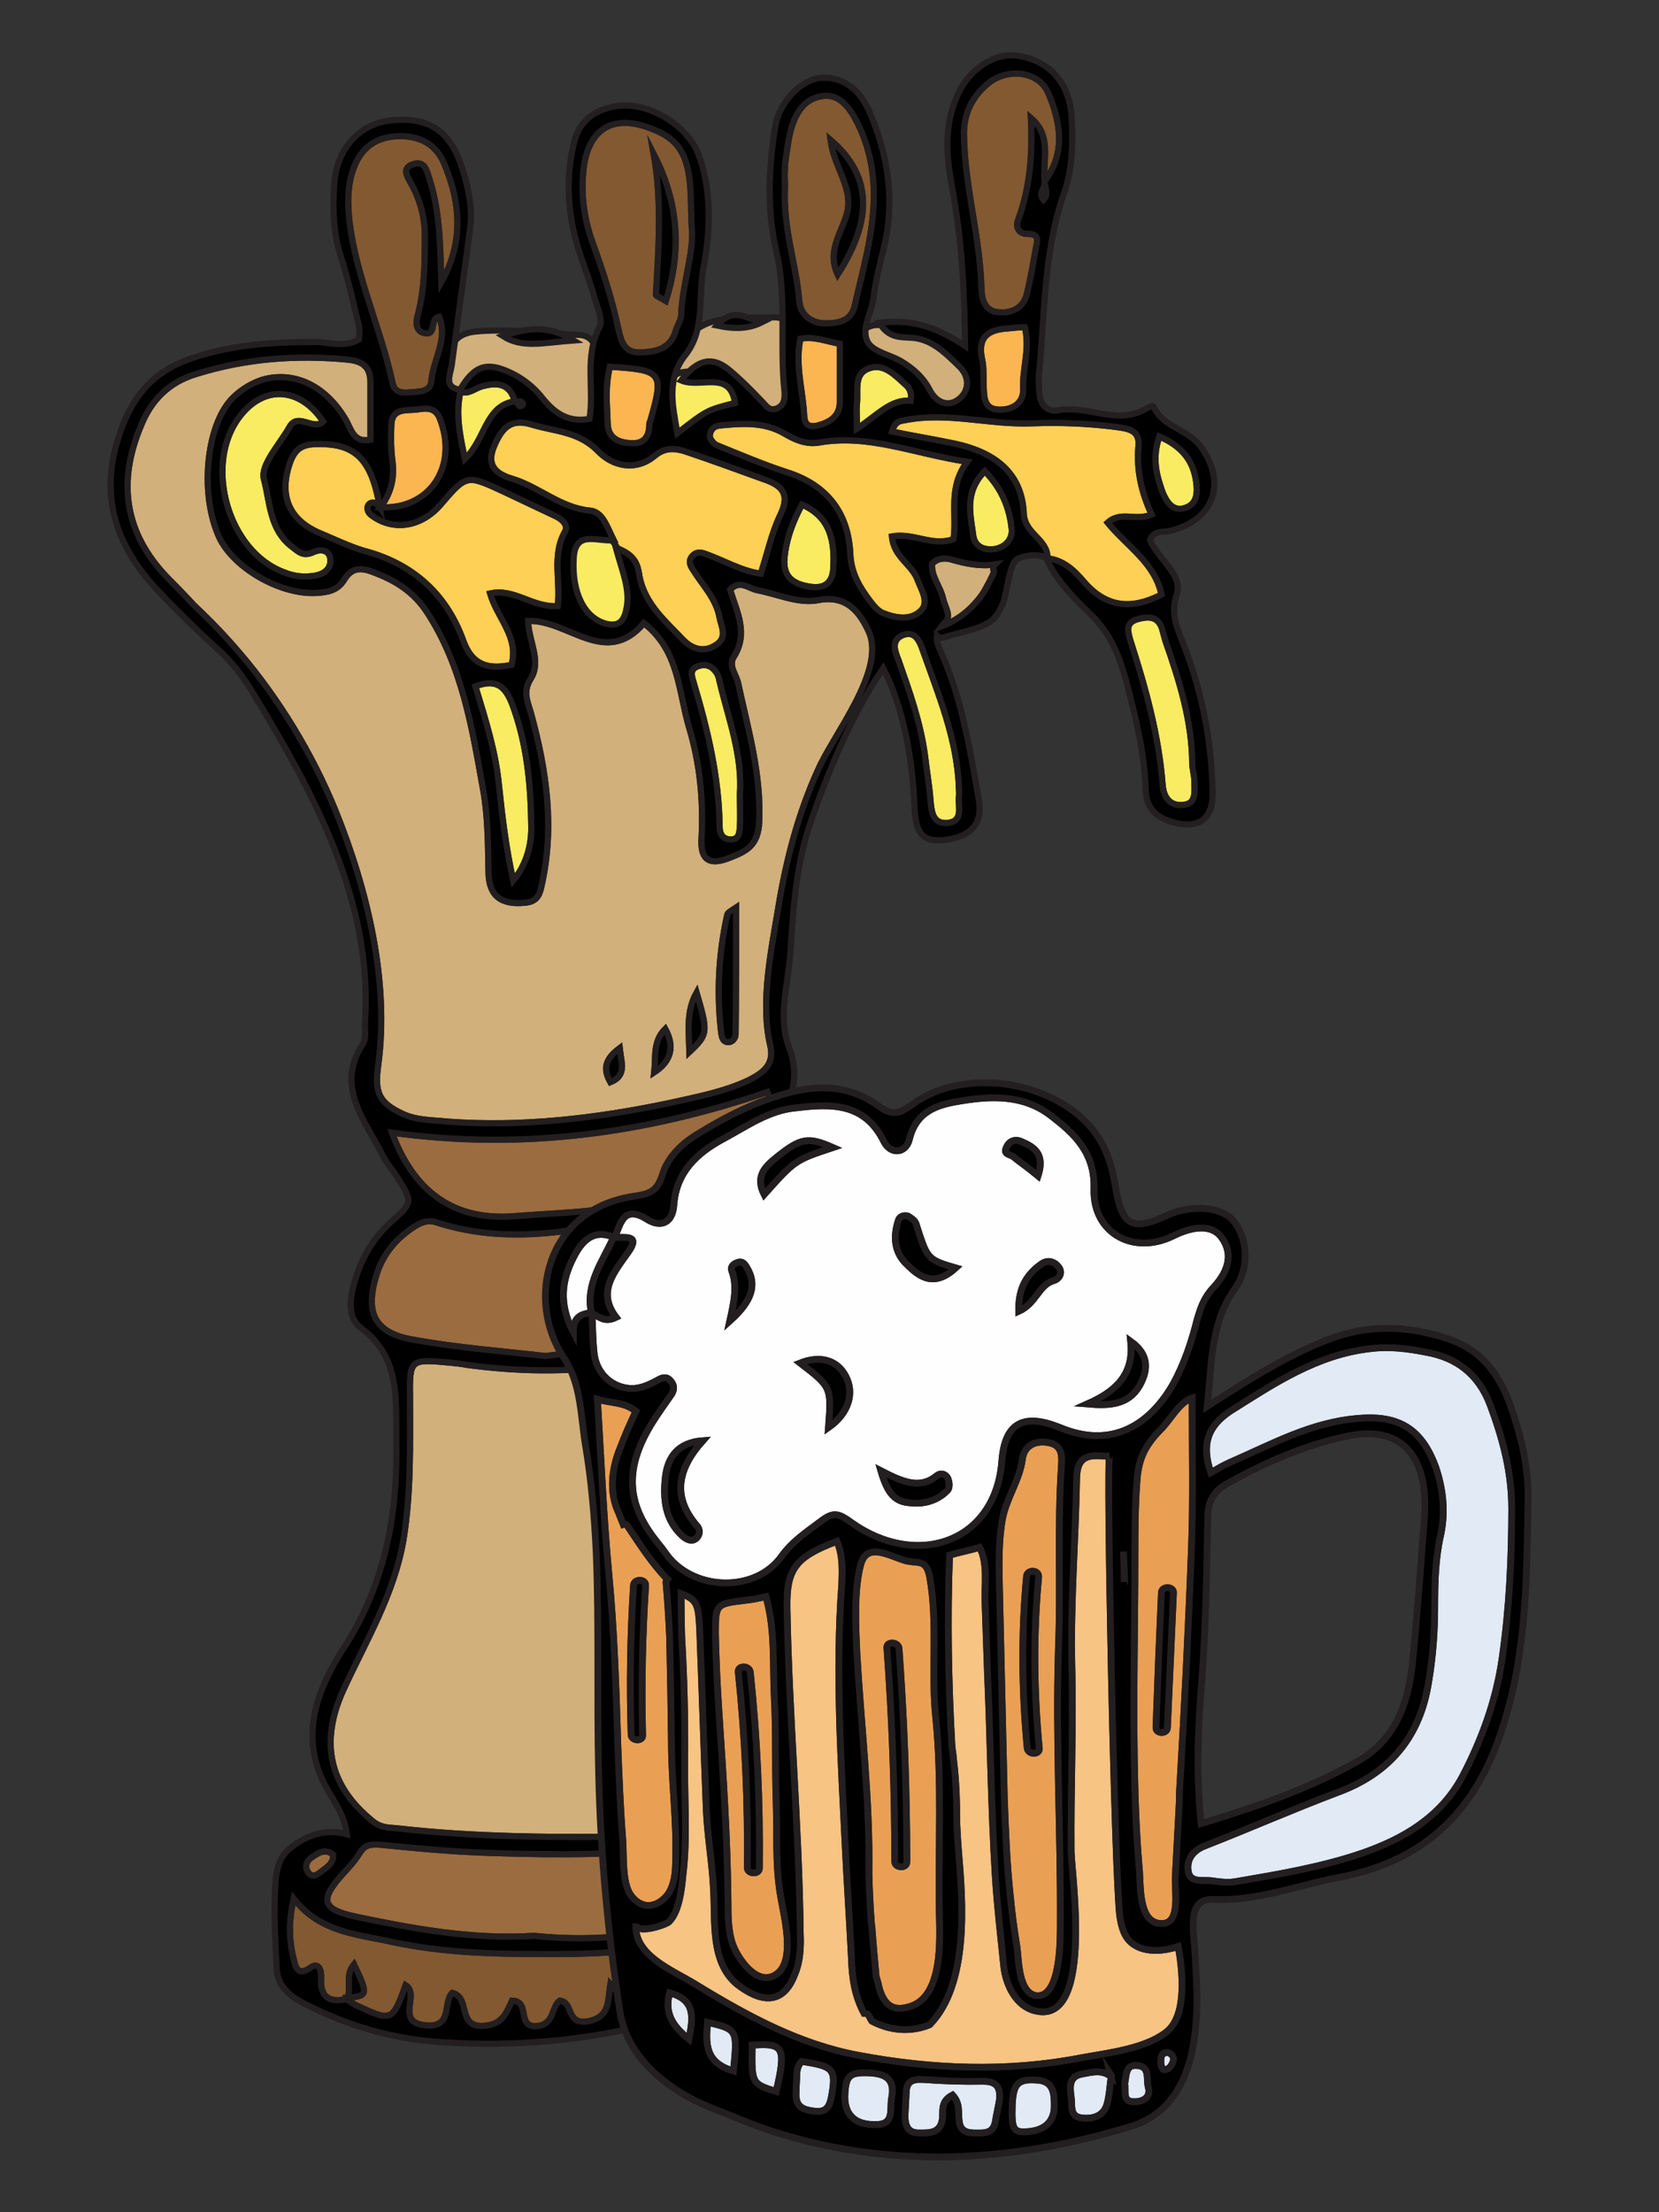 <svg width="30" height="40" fill="none" xmlns="http://www.w3.org/2000/svg"><rect width="100%" height="100%" fill="#333333" stroke="none"/><path fill-rule="evenodd" clip-rule="evenodd" d="M7.414 25.304C7.404 24.57 7.404 24.57 8.149 24.639C8.248 24.649 8.347 24.659 8.447 24.679C9.34 24.798 10.233 24.818 11.137 24.689C11.643 24.619 12.149 24.53 12.685 24.391C12.507 26.019 12.904 27.518 13.291 29.007C13.44 29.583 13.569 30.179 13.867 30.705C14.234 31.36 14.204 31.757 13.728 32.323C13.162 32.998 12.408 33.206 11.584 33.206C10.114 33.226 8.635 33.226 7.166 33.057C7.027 33.048 6.888 33.048 6.749 32.938C5.945 32.293 5.776 31.499 6.213 30.546C6.62 29.662 7.126 28.828 7.295 27.846C7.434 26.992 7.414 26.158 7.414 25.304ZM12.596 31.995C12.705 32.085 12.765 31.995 12.815 31.906C13.122 31.34 13.172 30.725 13.033 30.099C12.993 29.93 12.944 29.762 12.864 29.613C12.378 28.59 12.09 27.528 12.06 26.396C12.06 26.347 12.02 26.307 11.921 26.128C11.663 26.913 11.861 27.558 12.02 28.193C12.139 28.67 12.288 29.146 12.487 29.603C12.795 30.268 12.884 30.923 12.566 31.608C12.527 31.678 12.487 31.747 12.487 31.817C12.497 31.876 12.537 31.956 12.596 31.995ZM11.593 31.439C11.534 31.558 11.464 31.658 11.435 31.777C11.425 31.837 11.464 31.936 11.514 31.956C11.564 31.985 11.673 31.956 11.713 31.906C12.378 31.191 12.259 29.801 11.444 28.997C11.355 29.196 11.445 29.285 11.514 29.384C11.911 30.059 11.931 30.744 11.593 31.439Z" fill="#D2B07B" stroke="#231F20" stroke-width="0.112" stroke-miterlimit="10"/><path d="M13.877 19.745C13.946 19.893 13.886 19.973 13.837 20.052C13.291 20.906 12.556 21.502 11.564 21.75C10.829 21.919 10.084 21.929 9.34 21.988C8.337 22.078 7.533 21.68 7.086 20.479C9.459 20.807 11.703 20.489 13.877 19.745Z" fill="#9B6C3F" stroke="#231F20" stroke-width="0.112" stroke-miterlimit="10"/><path fill-rule="evenodd" clip-rule="evenodd" d="M7.881 22.098C9.31 22.564 10.69 22.197 12.08 21.899C12.378 21.84 12.646 21.591 12.973 21.889C13.222 22.108 13.44 22.326 13.569 22.644C13.688 22.932 13.639 23.15 13.45 23.398C13.142 23.795 12.745 24.034 12.289 24.172C11.514 24.421 10.71 24.401 9.866 24.52C9.102 24.431 8.278 24.371 7.464 24.222C6.779 24.103 6.6 23.746 6.799 23.081C6.898 22.733 7.107 22.455 7.394 22.247C7.533 22.147 7.692 22.038 7.881 22.098ZM12.775 23.597C13.132 23.517 13.242 23.289 13.182 22.991C13.113 22.683 13.043 22.346 12.537 22.366C12.666 22.584 12.755 22.773 12.874 22.942C13.013 23.17 12.666 23.329 12.775 23.597ZM12.328 22.584C12.229 23.041 12.229 23.358 12.09 23.646C12.576 23.448 12.537 23.12 12.328 22.584ZM11.335 23.815C11.345 23.845 11.425 23.865 11.465 23.855C11.742 23.785 11.762 23.597 11.683 23.358C11.623 23.368 11.564 23.368 11.544 23.398C11.455 23.527 11.276 23.617 11.335 23.815ZM10.72 23.944C10.879 23.934 10.978 23.825 11.048 23.686C11.057 23.597 11.018 23.547 10.928 23.547C10.799 23.557 10.69 23.617 10.661 23.756C10.65 23.815 10.7 23.944 10.72 23.944Z" fill="#9B6C3F" stroke="#231F20" stroke-width="0.112" stroke-miterlimit="10"/><path d="M9.737 35.331C11.176 35.341 12.626 35.291 13.906 34.348C13.956 34.725 13.986 35.053 13.827 35.361C13.559 35.351 13.747 34.924 13.43 35.013C13.42 35.053 13.38 35.093 13.38 35.142C13.35 35.529 13.35 35.529 12.924 35.599C12.665 35.648 12.814 35.986 12.536 36.085C12.258 36.184 12.239 35.708 11.97 35.956C11.494 36.393 11.484 36.383 11.037 35.877C10.988 36.184 11.037 36.482 10.611 36.552C10.233 36.601 10.372 36.204 10.124 36.175C9.965 36.284 10.035 36.582 9.737 36.631C9.32 36.691 9.608 36.184 9.26 36.175C9.161 36.383 9.092 36.611 8.744 36.631C8.258 36.661 8.516 36.115 8.178 36.036C8 36.214 8.198 36.671 7.692 36.621C7.136 36.562 7.603 36.065 7.335 35.897C7.096 36.552 7.086 36.562 6.431 36.254C6.372 36.224 6.322 36.184 6.272 36.145C6.279 36.138 6.282 36.132 6.282 36.125C6.659 36.085 6.659 36.065 6.401 35.519C6.233 35.718 6.362 35.946 6.282 36.125C6.269 36.125 6.259 36.125 6.252 36.125V36.135C6.262 36.135 6.272 36.145 6.272 36.145C5.955 36.214 5.786 36.115 5.806 35.768C5.816 35.629 5.766 35.48 5.627 35.569C5.419 35.718 5.359 35.629 5.319 35.46C5.23 35.122 5.21 34.775 5.309 34.328C5.796 34.953 6.481 34.973 7.136 35.122C8 35.301 8.863 35.331 9.737 35.331Z" fill="#835931"/><path d="M6.272 36.145C6.322 36.184 6.372 36.224 6.431 36.254C7.086 36.562 7.096 36.552 7.335 35.897C7.603 36.065 7.136 36.562 7.692 36.621C8.198 36.671 8 36.214 8.178 36.036C8.516 36.115 8.258 36.661 8.744 36.631C9.092 36.611 9.161 36.383 9.26 36.175C9.608 36.184 9.32 36.691 9.737 36.631C10.035 36.582 9.965 36.284 10.124 36.175C10.372 36.204 10.233 36.601 10.611 36.552C11.037 36.482 10.988 36.184 11.037 35.877C11.484 36.383 11.494 36.393 11.97 35.956C12.239 35.708 12.258 36.184 12.536 36.085C12.814 35.986 12.665 35.648 12.924 35.599C13.35 35.529 13.35 35.529 13.38 35.142C13.38 35.093 13.42 35.053 13.43 35.013C13.747 34.924 13.559 35.351 13.827 35.361C13.986 35.053 13.956 34.725 13.906 34.348C12.626 35.291 11.176 35.341 9.737 35.331C8.863 35.331 8 35.301 7.136 35.122C6.481 34.973 5.796 34.953 5.309 34.328C5.21 34.775 5.23 35.122 5.319 35.46C5.359 35.629 5.419 35.718 5.627 35.569C5.766 35.48 5.816 35.629 5.806 35.768C5.786 36.115 5.955 36.214 6.272 36.145ZM6.272 36.145C6.279 36.138 6.282 36.132 6.282 36.125M6.272 36.145C6.272 36.145 6.262 36.135 6.252 36.135V36.125C6.259 36.125 6.269 36.125 6.282 36.125M6.282 36.125C6.659 36.085 6.659 36.065 6.401 35.519C6.233 35.718 6.362 35.946 6.282 36.125Z" stroke="#231F20" stroke-width="0.112" stroke-miterlimit="10"/><path d="M6.888 33.356C7.563 33.425 8.228 33.485 8.903 33.505C10.094 33.544 11.285 33.544 12.467 33.395C12.616 33.375 12.774 33.286 12.894 33.415C13.112 33.644 13.479 33.872 13.499 34.13C13.519 34.467 13.052 34.517 12.774 34.646C12.725 34.666 12.675 34.666 12.626 34.686C11.653 35.043 10.64 35.103 9.657 35.004C8.536 35.073 7.473 34.874 6.431 34.656C5.825 34.527 5.776 34.358 6.183 33.902C6.302 33.773 6.421 33.644 6.51 33.495C6.61 33.346 6.719 33.346 6.888 33.356Z" fill="#9B6C3F" stroke="#231F20" stroke-width="0.112" stroke-miterlimit="10"/><path d="M13.659 33.713C13.599 33.683 13.569 33.614 13.52 33.554C13.559 33.534 13.596 33.514 13.629 33.495C13.718 33.495 13.778 33.534 13.768 33.614C13.768 33.673 13.758 33.782 13.659 33.713Z" fill="#9B6C3F" stroke="#231F20" stroke-width="0.112" stroke-miterlimit="10"/><path d="M5.846 33.812C5.756 33.882 5.647 33.991 5.558 33.832C5.508 33.743 5.548 33.644 5.637 33.584C5.756 33.505 5.875 33.415 6.024 33.534C6.034 33.673 5.945 33.743 5.846 33.812Z" fill="#9B6C3F" stroke="#231F20" stroke-width="0.112" stroke-miterlimit="10"/><path d="M16.319 11.486C16.537 11.396 16.626 11.575 16.686 11.754C16.974 12.568 17.311 13.372 17.341 14.255C17.341 14.305 17.351 14.355 17.341 14.404C17.321 14.583 17.43 14.851 17.133 14.881C16.865 14.901 16.845 14.682 16.825 14.464C16.805 14.196 16.756 13.928 16.726 13.66C16.646 13.064 16.448 12.508 16.249 11.942C16.2 11.813 16.09 11.585 16.319 11.486Z" fill="#F9EC62" stroke="#231F20" stroke-width="0.112" stroke-miterlimit="10"/><path d="M13.38 14.961C13.37 15.05 13.37 15.169 13.231 15.179C13.072 15.189 13.012 15.08 13.012 14.951C13.002 14.047 12.794 13.184 12.536 12.32C12.506 12.221 12.476 12.122 12.585 12.062C12.705 12.002 12.834 12.012 12.923 12.122C12.973 12.171 13.002 12.251 13.012 12.32C13.171 12.995 13.429 13.65 13.38 14.365C13.38 14.564 13.39 14.762 13.38 14.961Z" fill="#F9EC62" stroke="#231F20" stroke-width="0.112" stroke-miterlimit="10"/><path d="M9.26 12.726C9.528 13.441 9.597 14.176 9.607 14.92C9.617 15.258 9.528 15.625 9.28 15.923C9.151 15.347 9.081 14.771 9.022 14.195C8.962 13.59 8.783 13.024 8.595 12.409C8.992 12.26 9.141 12.428 9.26 12.726Z" fill="#F9EC62" stroke="#231F20" stroke-width="0.112" stroke-miterlimit="10"/><path d="M20.597 11.188C20.795 11.139 20.944 11.159 21.014 11.367C21.034 11.437 21.053 11.516 21.073 11.585C21.331 12.32 21.56 13.055 21.56 13.829C21.57 13.938 21.599 14.037 21.599 14.137C21.599 14.305 21.639 14.534 21.401 14.554C21.183 14.583 21.044 14.444 21.024 14.196C20.954 13.293 20.716 12.439 20.438 11.575C20.388 11.397 20.349 11.248 20.597 11.188Z" fill="#F9EC62" stroke="#231F20" stroke-width="0.112" stroke-miterlimit="10"/><path d="M7.076 7.664C7.096 7.376 7.354 7.425 7.533 7.405C7.702 7.376 7.881 7.356 7.96 7.584C8.288 8.448 7.761 9.222 6.878 9.172C7.067 8.924 7.136 8.656 7.096 8.339C7.067 8.12 7.067 7.892 7.076 7.664Z" fill="#FBB652" stroke="#231F20" stroke-width="0.112" stroke-miterlimit="10"/><path d="M14.79 7.694C14.671 7.724 14.552 7.714 14.542 7.526C14.522 7.069 14.373 6.612 14.472 6.126C14.72 6.076 14.949 6.176 15.187 6.215C15.187 6.563 15.187 6.9 15.187 7.248C15.197 7.526 15.008 7.635 14.79 7.694Z" fill="#FBB652" stroke="#231F20" stroke-width="0.112" stroke-miterlimit="10"/><path d="M11.762 7.604C11.752 7.624 11.742 7.654 11.742 7.674C11.742 7.932 11.614 8.041 11.365 8.011C11.157 7.991 10.988 7.902 10.988 7.644C10.978 7.326 10.938 6.999 11.028 6.631C11.981 6.691 12.011 6.731 11.762 7.604Z" fill="#FBB652" stroke="#231F20" stroke-width="0.112" stroke-miterlimit="10"/><path d="M18.244 5.936C18.334 5.926 18.433 5.917 18.532 5.917C18.631 6.314 18.483 6.671 18.502 7.038C18.512 7.306 18.284 7.425 18.036 7.406C17.797 7.386 17.797 7.187 17.788 7.018C17.778 6.84 17.797 6.661 17.758 6.492C17.669 6.075 17.887 5.956 18.244 5.936Z" fill="#FBB652" stroke="#231F20" stroke-width="0.112" stroke-miterlimit="10"/><path d="M9.101 8.885C9.419 9.034 9.727 9.183 10.044 9.332C10.174 9.391 10.283 9.501 10.213 9.62C9.975 10.047 10.144 10.523 10.084 10.96C9.628 10.99 9.3 10.632 8.863 10.732C8.992 11.178 9.389 11.516 9.25 12.022C8.833 12.111 8.536 12.032 8.377 11.585C8.069 10.732 7.454 10.186 6.57 9.957C6.312 9.878 6.064 9.759 5.806 9.65C5.22 9.411 5.031 8.955 5.25 8.349C5.329 8.141 5.438 8.041 5.686 8.031C6.411 8.002 6.719 8.28 6.868 9.173C6.818 9.104 6.749 9.064 6.689 9.104C6.62 9.153 6.64 9.252 6.699 9.302C7.086 9.61 7.602 9.54 7.96 9.133C8.436 8.577 8.436 8.577 9.101 8.885Z" fill="#FED055" stroke="#231F20" stroke-width="0.112" stroke-miterlimit="10"/><path d="M14.115 9.302C13.956 9.629 13.877 10.007 13.757 10.374C13.41 10.324 13.112 10.146 12.784 10.026C12.685 9.987 12.596 9.967 12.517 10.056C12.437 10.155 12.487 10.235 12.546 10.324C12.715 10.592 12.953 10.831 13.013 11.168C13.043 11.327 13.152 11.505 12.973 11.645C12.755 11.803 12.536 11.754 12.358 11.575C12.04 11.238 11.663 10.93 11.563 10.424C11.534 10.235 11.504 10.036 11.137 9.907C11.256 10.344 11.405 10.672 11.325 11.019C11.286 11.228 11.186 11.337 10.958 11.277C10.551 11.168 10.342 10.691 10.372 10.116C10.392 9.57 10.789 9.798 11.097 9.768C10.968 9.51 10.898 9.252 10.66 9.232C10.144 9.183 9.757 8.815 9.29 8.666C9.012 8.587 8.774 8.448 8.933 8.071C9.062 7.763 9.221 7.555 9.608 7.674C10.025 7.803 10.462 7.793 10.819 8.16C11.067 8.418 11.484 8.537 11.841 8.239C12.02 8.091 12.199 8.101 12.387 8.16C12.864 8.319 13.321 8.488 13.787 8.656C14.115 8.766 14.303 8.905 14.115 9.302Z" fill="#FED055" stroke="#231F20" stroke-width="0.112" stroke-miterlimit="10"/><path d="M15.375 10.007C15.336 9.262 14.948 8.766 14.224 8.538C13.797 8.399 13.38 8.22 12.963 8.051C12.913 8.031 12.844 7.952 12.834 7.893C12.834 7.783 12.903 7.704 13.013 7.694C13.41 7.654 13.807 7.624 14.174 7.833C14.373 7.952 14.581 8.041 14.809 8.002C15.703 7.843 16.517 8.2 17.49 8.349C17.133 8.836 17.311 9.312 17.242 9.749C16.855 9.888 16.527 9.63 16.13 9.699C16.16 10.076 16.497 10.206 16.596 10.493C16.666 10.672 16.805 10.89 16.656 11.039C16.467 11.228 16.189 11.178 15.951 11.079C15.872 11.039 15.802 10.96 15.743 10.881C15.544 10.623 15.385 10.354 15.375 10.007Z" fill="#FED055" stroke="#231F20" stroke-width="0.112" stroke-miterlimit="10"/><path d="M17.261 8.022C16.883 7.942 16.506 7.883 16.129 7.803C16.189 7.605 16.278 7.615 16.377 7.595C17.142 7.446 17.886 7.684 18.66 7.654C19.157 7.635 19.693 7.654 20.209 7.724C20.427 7.754 20.616 7.793 20.586 8.071C20.547 8.508 20.646 8.915 20.824 9.302C20.537 9.431 20.268 9.233 20.03 9.451C20.378 9.878 20.884 10.176 21.003 10.752C20.457 11.03 20 10.99 19.593 10.513C19.425 10.315 19.226 10.126 18.938 10.096C18.958 9.759 18.531 9.66 18.511 9.292C18.482 8.528 17.956 8.171 17.261 8.022Z" fill="#FED055" stroke="#231F20" stroke-width="0.112" stroke-miterlimit="10"/><path fill-rule="evenodd" clip-rule="evenodd" d="M14.929 5.847C14.681 5.847 14.483 5.708 14.453 5.45C14.403 4.785 14.155 4.139 14.195 3.375C14.195 3.306 14.185 3.157 14.195 3.008C14.205 2.879 14.225 2.76 14.245 2.631C14.324 2.075 14.522 1.787 14.87 1.737C15.197 1.687 15.426 1.965 15.634 2.521C16.002 3.554 15.684 4.537 15.456 5.529C15.396 5.807 15.158 5.847 14.929 5.847ZM15.019 2.531C15.078 2.998 15.386 3.335 15.336 3.762C15.277 4.149 14.929 4.497 15.148 4.963C15.793 3.961 15.763 3.167 15.019 2.531Z" fill="#835931" stroke="#231F20" stroke-width="0.112" stroke-miterlimit="10"/><path d="M18.87 3.614C18.771 3.504 18.88 3.415 18.89 3.326C18.91 3.415 18.96 3.514 18.87 3.614Z" fill="#835931" stroke="#231F20" stroke-width="0.112" stroke-miterlimit="10"/><path fill-rule="evenodd" clip-rule="evenodd" d="M11.573 6.373C11.266 6.383 11.226 6.135 11.176 5.926C11.067 5.41 10.908 4.924 10.73 4.427C10.581 4.03 10.511 3.613 10.541 3.186C10.591 2.303 11.107 2.005 11.911 2.382C12.169 2.501 12.338 2.68 12.417 2.978C12.507 3.296 12.487 3.613 12.507 4.08C12.566 4.536 12.338 5.112 12.318 5.708C12.308 5.807 12.239 5.896 12.219 5.986C12.119 6.313 11.861 6.363 11.573 6.373ZM11.822 2.789C11.97 3.633 11.911 4.477 11.861 5.331C11.861 5.35 11.941 5.38 12.04 5.44C12.338 4.507 12.258 3.633 11.822 2.789Z" fill="#835931" stroke="#231F20" stroke-width="0.112" stroke-miterlimit="10"/><path d="M18.642 2.134C18.672 2.77 18.632 3.375 18.413 3.971C18.364 4.09 18.404 4.229 18.582 4.229C18.691 4.229 18.771 4.249 18.751 4.388C18.691 4.706 18.642 5.023 18.562 5.341C18.503 5.549 18.324 5.659 18.096 5.649C17.828 5.649 17.758 5.45 17.748 5.242C17.729 4.299 17.441 3.375 17.431 2.422C17.431 2.045 17.58 1.747 17.867 1.509C18.215 1.221 18.791 1.281 18.959 1.688C19.178 2.204 19.277 2.77 18.89 3.276C18.85 2.899 19.029 2.462 18.642 2.134Z" fill="#835931" stroke="#231F20" stroke-width="0.112" stroke-miterlimit="10"/><path d="M7.762 3.226C7.722 3.097 7.682 2.899 7.474 2.968C7.265 3.038 7.355 3.177 7.434 3.316C7.593 3.604 7.682 3.921 7.682 4.249C7.682 4.725 7.682 5.202 7.563 5.668C7.523 5.797 7.494 5.996 7.692 6.026C7.901 6.056 7.762 5.758 7.94 5.728C8.109 6.135 7.831 6.502 7.801 6.889C7.782 7.108 7.543 7.078 7.374 7.098C7.245 7.108 7.126 7.078 7.097 6.919C6.888 5.946 6.451 5.033 6.322 4.03C6.283 3.693 6.273 3.335 6.412 2.998C6.56 2.631 6.848 2.462 7.236 2.462C7.583 2.462 7.861 2.591 8.02 2.928C8.337 3.663 8.387 4.388 7.98 5.103C7.96 4.467 7.96 3.832 7.762 3.226Z" fill="#835931" stroke="#231F20" stroke-width="0.112" stroke-miterlimit="10"/><path d="M17.202 10.116C17.47 10.195 17.738 10.245 17.996 10.205C17.99 10.212 17.983 10.219 17.976 10.225C17.957 10.265 17.957 10.305 17.976 10.334C17.947 10.424 17.847 10.602 17.847 10.602C17.794 10.708 17.728 10.804 17.649 10.89C17.48 11.089 17.262 11.238 17.023 11.327C17.043 11.301 17.066 11.274 17.093 11.248C17.212 11.139 17.083 10.97 17.053 10.821C17.003 10.602 16.835 10.424 16.855 10.195C16.954 10.086 17.093 10.086 17.202 10.116Z" fill="#D2B07B" stroke="#231F20" stroke-width="0.112" stroke-miterlimit="10"/><path fill-rule="evenodd" clip-rule="evenodd" d="M3.513 10.95C3.354 10.778 3.192 10.61 3.026 10.444C2.242 9.63 2.123 8.707 2.55 7.694C2.738 7.228 3.056 6.91 3.552 6.761C4.446 6.483 5.359 6.414 6.292 6.503C6.57 6.533 6.699 6.642 6.699 6.92C6.699 7.257 6.699 7.602 6.699 7.952C6.382 8.012 6.352 7.754 6.243 7.575C5.875 6.96 5.3 6.702 4.734 6.87C4.542 6.936 4.373 7.039 4.227 7.178C3.751 7.625 3.602 8.846 3.94 9.66C4.168 10.236 5.041 10.752 5.707 10.722C5.915 10.712 6.104 10.682 6.223 10.484C6.372 10.236 6.56 10.265 6.799 10.365C7.186 10.514 7.493 10.722 7.722 11.069C8.357 12.042 8.536 13.154 8.734 14.266C8.824 14.752 8.824 15.259 8.834 15.755C8.834 16.202 9.062 16.371 9.509 16.321C9.677 16.301 9.747 16.222 9.787 16.043C10.035 14.971 9.886 13.928 9.598 12.886C9.538 12.678 9.449 12.509 9.598 12.271C9.797 11.953 9.558 11.596 9.548 11.228C10.273 11.198 10.948 12.082 11.643 11.268C12.288 11.764 12.268 12.519 12.467 13.174C12.656 13.809 12.725 14.484 12.685 15.169C12.665 15.556 12.834 15.656 13.202 15.507C13.479 15.398 13.708 15.298 13.728 14.871C13.767 13.998 13.529 13.194 13.351 12.37C13.321 12.201 13.162 12.042 13.271 11.874C13.539 11.447 13.321 11.059 13.202 10.662C13.38 10.474 13.539 10.643 13.698 10.672C14.065 10.742 14.432 10.921 14.8 10.851C15.316 10.752 15.554 11.079 15.713 11.427C16.021 12.132 15.068 13.283 14.79 13.928C14.432 14.713 14.214 15.556 14.075 16.41C13.946 17.185 13.748 18.118 13.926 18.892C14.016 19.249 13.797 19.398 13.549 19.527C13.092 19.746 12.596 19.835 12.11 19.944C10.789 20.222 9.449 20.381 8.099 20.282C7.821 20.252 7.543 20.262 7.285 20.143C6.858 19.944 6.769 19.766 6.838 19.269C7.047 17.75 6.64 16.073 6.064 14.653C5.647 13.631 5.041 12.638 4.347 11.824C4.088 11.52 3.811 11.228 3.513 10.95ZM13.043 18.684C13.053 18.753 13.072 18.832 13.152 18.842C13.241 18.852 13.301 18.773 13.301 18.703C13.311 17.949 13.311 17.195 13.311 16.41C13.221 16.47 13.162 16.5 13.152 16.539C12.993 17.247 12.957 17.962 13.043 18.684ZM12.467 19.021C12.805 18.703 12.805 18.664 12.596 17.949C12.407 18.287 12.457 18.634 12.467 19.021ZM12.03 18.604C11.802 18.832 11.861 19.12 11.832 19.388C12.149 19.18 12.199 18.912 12.03 18.604ZM11.037 19.567C11.335 19.448 11.236 19.23 11.206 18.952C10.928 19.16 10.908 19.339 11.037 19.567Z" fill="#D2B07B" stroke="#231F20" stroke-width="0.112" stroke-miterlimit="10"/><path d="M8.03 6.75C8.119 6.353 8.139 6.045 8.595 5.995C9.191 5.936 9.866 6.035 10.472 6.055C10.69 6.065 10.789 6.234 10.76 6.383C10.809 6.452 10.849 6.541 10.849 6.651C10.849 6.78 10.78 6.909 10.77 7.048C10.76 7.167 10.819 7.276 10.779 7.395C10.74 7.574 10.591 7.713 10.402 7.733C9.926 7.782 8.973 6.303 8.586 6.928C8.437 7.177 7.97 7.067 8.03 6.75Z" fill="#D2B07B" stroke="#231F20" stroke-width="0.112" stroke-miterlimit="10"/><path d="M12.18 6.334C12.388 6.105 12.607 5.887 12.914 5.807C13.252 5.718 13.649 5.748 13.996 5.738C14.314 5.728 14.374 6.076 14.175 6.205C14.245 6.344 14.235 6.532 14.245 6.701C14.264 7.009 14.374 7.336 14.086 7.525C13.977 7.594 13.828 7.565 13.719 7.495C13.5 7.346 13.421 7.058 13.262 6.86C13.014 6.572 12.646 6.81 12.329 6.761C12.11 6.721 12.051 6.492 12.18 6.334Z" fill="#D2B07B" stroke="#231F20" stroke-width="0.112" stroke-miterlimit="10"/><path d="M15.593 6.006C15.633 5.927 15.762 5.877 15.851 5.877C16.179 5.858 16.596 5.997 16.893 6.145C17.072 6.235 17.241 6.344 17.36 6.503C17.489 6.513 17.628 6.582 17.658 6.731C17.708 7.029 17.628 7.357 17.3 7.446C16.993 7.515 16.834 7.317 16.675 7.098C16.486 6.85 16.189 6.652 15.901 6.543C15.653 6.453 15.464 6.284 15.593 6.006Z" fill="#D2B07B" stroke="#231F20" stroke-width="0.112" stroke-miterlimit="10"/><path d="M5.27 9.878C5.399 9.977 5.478 10.066 5.657 9.987C5.796 9.918 5.985 9.937 5.975 10.156C5.965 10.315 5.826 10.394 5.667 10.414C5.488 10.44 5.316 10.421 5.151 10.354C4.118 9.987 3.662 8.379 4.347 7.515C4.783 6.959 5.429 6.999 5.846 7.624C5.667 7.793 5.389 7.456 5.24 7.714C5.061 8.031 4.704 8.409 4.773 8.667C4.883 9.074 4.873 9.57 5.27 9.878Z" fill="#F9EC62" stroke="#231F20" stroke-width="0.112" stroke-miterlimit="10"/><path d="M15.495 7.753C15.495 7.505 15.485 7.406 15.495 7.306C15.524 7.078 15.425 6.76 15.713 6.661C15.981 6.562 16.18 6.78 16.368 6.949C16.438 7.009 16.497 7.088 16.468 7.247C16.11 7.217 15.882 7.495 15.495 7.753Z" fill="#F9EC62" stroke="#231F20" stroke-width="0.112" stroke-miterlimit="10"/><path d="M8.407 8.3C8.307 7.843 8.238 7.466 8.327 7.079C8.466 7.138 8.576 7.029 8.705 6.989C8.973 6.91 9.221 6.92 9.31 7.257C8.774 7.337 8.784 7.942 8.407 8.3Z" fill="#F9EC62" stroke="#231F20" stroke-width="0.112" stroke-miterlimit="10"/><path d="M12.109 6.899C12.229 6.701 12.407 6.711 12.596 6.731C12.616 6.721 12.645 6.711 12.675 6.711C12.774 6.681 12.884 6.701 12.973 6.75C13.102 6.82 13.211 6.939 13.33 7.028C13.45 7.118 13.45 7.287 13.35 7.386C13.261 7.465 13.142 7.485 13.043 7.455C12.976 7.495 12.91 7.535 12.844 7.574C12.814 7.594 12.784 7.614 12.755 7.624C12.735 7.634 12.715 7.684 12.715 7.644C12.675 7.962 12.139 8.011 12.119 7.664C12.106 7.538 12.096 7.412 12.089 7.287C12.08 7.157 12.05 7.009 12.109 6.899Z" fill="#F9EC62" stroke="#231F20" stroke-width="0.112" stroke-miterlimit="10"/><path d="M21.63 8.707C21.66 8.915 21.65 9.133 21.401 9.193C21.203 9.243 21.094 9.074 21.024 8.905C20.915 8.597 20.826 8.29 20.965 7.893C21.382 8.071 21.58 8.339 21.63 8.707Z" fill="#F9EC62" stroke="#231F20" stroke-width="0.112" stroke-miterlimit="10"/><path d="M14.502 9.123C15.028 9.351 15.098 9.798 15.068 10.294C15.048 10.533 14.919 10.642 14.671 10.612C14.294 10.562 14.135 10.394 14.194 10.017C14.234 9.699 14.353 9.401 14.502 9.123Z" fill="#F9EC62" stroke="#231F20" stroke-width="0.112" stroke-miterlimit="10"/><path d="M17.6 9.689C17.55 9.302 17.431 8.905 17.808 8.518C18.126 8.845 18.255 9.193 18.295 9.56C18.314 9.739 18.195 9.888 17.997 9.927C17.798 9.957 17.63 9.888 17.6 9.689Z" fill="#F9EC62" stroke="#231F20" stroke-width="0.112" stroke-miterlimit="10"/><path d="M10.313 9.937C10.323 9.818 10.392 9.749 10.482 9.709C10.501 9.689 10.521 9.676 10.541 9.669C10.968 9.501 11.157 9.838 11.296 10.185C11.405 10.463 11.584 10.93 11.375 11.198C11.147 11.496 10.769 11.387 10.601 11.109C10.382 10.761 10.283 10.344 10.313 9.937Z" fill="#F9EC62" stroke="#231F20" stroke-width="0.112" stroke-miterlimit="10"/><path d="M13.311 16.411C13.311 17.195 13.311 17.949 13.301 18.704C13.301 18.773 13.242 18.853 13.152 18.843C13.073 18.833 13.053 18.753 13.043 18.684C12.957 17.963 12.993 17.248 13.152 16.54C13.162 16.5 13.222 16.47 13.311 16.411Z" fill="#000001" stroke="#231F20" stroke-width="0.112" stroke-miterlimit="10"/><path d="M12.467 19.02C12.457 18.633 12.407 18.286 12.596 17.948C12.804 18.663 12.804 18.703 12.467 19.02Z" fill="#000001" stroke="#231F20" stroke-width="0.112" stroke-miterlimit="10"/><path d="M11.831 19.388C11.861 19.12 11.801 18.832 12.03 18.604C12.198 18.912 12.149 19.18 11.831 19.388Z" fill="#000001" stroke="#231F20" stroke-width="0.112" stroke-miterlimit="10"/><path d="M11.206 18.951C11.236 19.229 11.335 19.448 11.038 19.567C10.909 19.338 10.928 19.16 11.206 18.951Z" fill="#000001" stroke="#231F20" stroke-width="0.112" stroke-miterlimit="10"/><path d="M12.487 29.603C12.289 29.146 12.14 28.67 12.021 28.193C11.862 27.558 11.663 26.913 11.921 26.128C12.021 26.307 12.06 26.347 12.06 26.396C12.09 27.528 12.378 28.59 12.864 29.613C12.944 29.762 12.993 29.93 13.033 30.099C13.172 30.725 13.123 31.34 12.815 31.906C12.765 31.995 12.706 32.085 12.596 31.995C12.537 31.956 12.497 31.876 12.487 31.817C12.487 31.747 12.527 31.678 12.567 31.608C12.884 30.923 12.795 30.268 12.487 29.603Z" fill="#000001" stroke="#231F20" stroke-width="0.112" stroke-miterlimit="10"/><path d="M11.445 28.998C12.259 29.802 12.378 31.192 11.713 31.906C11.673 31.956 11.564 31.986 11.514 31.956C11.465 31.936 11.425 31.837 11.435 31.777C11.465 31.658 11.534 31.559 11.594 31.44C11.931 30.745 11.911 30.06 11.514 29.385C11.445 29.285 11.355 29.196 11.445 28.998Z" fill="#000001" stroke="#231F20" stroke-width="0.112" stroke-miterlimit="10"/><path d="M12.537 22.366C13.043 22.346 13.112 22.683 13.182 22.991C13.241 23.289 13.132 23.517 12.775 23.596C12.666 23.328 13.013 23.17 12.874 22.941C12.755 22.773 12.666 22.584 12.537 22.366Z" fill="#000001" stroke="#231F20" stroke-width="0.112" stroke-miterlimit="10"/><path d="M12.09 23.647C12.229 23.359 12.229 23.041 12.329 22.584C12.537 23.12 12.577 23.448 12.09 23.647Z" fill="#000001" stroke="#231F20" stroke-width="0.112" stroke-miterlimit="10"/><path d="M11.684 23.359C11.763 23.597 11.743 23.786 11.465 23.855C11.425 23.865 11.346 23.845 11.336 23.816C11.277 23.617 11.455 23.528 11.545 23.399C11.564 23.369 11.624 23.369 11.684 23.359Z" fill="#000001" stroke="#231F20" stroke-width="0.112" stroke-miterlimit="10"/><path d="M10.928 23.547C11.018 23.547 11.058 23.597 11.048 23.686C10.978 23.825 10.879 23.934 10.72 23.944C10.7 23.944 10.651 23.815 10.661 23.756C10.69 23.617 10.8 23.557 10.928 23.547Z" fill="#000001" stroke="#231F20" stroke-width="0.112" stroke-miterlimit="10"/><path d="M6.401 35.519C6.659 36.065 6.659 36.085 6.282 36.125C6.362 35.946 6.233 35.718 6.401 35.519Z" fill="#000001" stroke="#231F20" stroke-width="0.112" stroke-miterlimit="10"/><path d="M10.373 6.155C9.827 6.195 9.45 6.304 9.093 6.076C9.47 5.957 9.857 5.838 10.373 6.155Z" fill="#000001" stroke="#231F20" stroke-width="0.112" stroke-miterlimit="10"/><path fill-rule="evenodd" clip-rule="evenodd" d="M3.93 11.734C3.563 11.396 3.205 11.049 2.858 10.681C2.123 9.907 1.796 9.014 2.133 7.942C2.332 7.286 2.669 6.79 3.344 6.522C4.109 6.234 4.893 6.184 5.697 6.184C5.955 6.184 6.233 6.294 6.491 6.135C6.491 6.046 6.511 5.976 6.491 5.897C6.392 5.49 6.302 5.073 6.173 4.666C6.024 4.229 6.015 3.782 6.044 3.335C6.084 2.68 6.511 2.224 7.097 2.174C7.772 2.114 8.149 2.372 8.367 3.067C8.476 3.425 8.556 3.792 8.496 4.169C8.387 4.983 8.278 5.797 8.169 6.601C8.149 6.77 8.01 6.999 8.318 7.048C8.566 6.631 8.774 6.542 9.171 6.711C9.429 6.82 9.648 6.989 9.817 7.207C10.035 7.475 10.283 7.644 10.66 7.574C10.75 7.028 10.561 6.453 10.839 5.916C10.909 5.797 10.809 5.579 10.76 5.42C10.69 5.152 10.591 4.894 10.502 4.636C10.283 3.991 10.214 3.335 10.363 2.65C10.452 2.214 10.7 2.005 11.107 1.926C11.683 1.807 12.447 2.253 12.646 2.829C12.874 3.484 12.844 4.169 12.725 4.824C12.616 5.351 12.765 5.946 12.398 6.413C12.05 6.85 12.159 7.316 12.249 7.832C12.785 7.415 12.785 7.415 13.291 7.286C13.202 6.681 12.666 7.028 12.318 6.879C12.596 6.512 12.874 6.413 13.212 6.711C13.4 6.869 13.579 7.048 13.748 7.227C13.837 7.306 13.897 7.445 14.046 7.386C14.194 7.326 14.194 7.187 14.185 7.068C14.095 6.224 14.234 5.37 14.036 4.537C13.867 3.792 13.897 3.048 14.016 2.303C14.085 1.856 14.463 1.459 14.82 1.41C15.187 1.37 15.535 1.568 15.733 2.045C16.041 2.77 16.17 3.524 16.021 4.308C15.942 4.676 15.832 5.043 15.793 5.41C15.753 5.678 15.555 5.966 15.703 6.204C15.813 6.363 16.081 6.413 16.279 6.522C16.498 6.651 16.686 6.81 16.805 7.038C16.934 7.296 17.163 7.366 17.351 7.207C17.54 7.048 17.53 6.79 17.331 6.611C17.083 6.373 16.835 6.115 16.448 6.105C16.269 6.095 16.061 6.105 15.902 5.837C16.498 5.758 16.954 5.926 17.451 6.254C17.441 5.241 17.391 4.328 17.222 3.415C17.113 2.849 17.063 2.273 17.312 1.727C17.52 1.241 18.006 0.933 18.423 1.012C18.979 1.102 19.337 1.499 19.377 2.095C19.406 2.571 19.396 3.048 19.238 3.504C18.86 4.586 18.9 5.718 18.781 6.83C18.781 6.909 18.791 6.979 18.791 7.058C18.801 7.296 18.91 7.465 19.158 7.415C19.684 7.326 20.23 7.703 20.746 7.376C20.796 7.356 20.846 7.316 20.866 7.366C21.044 7.733 21.491 7.763 21.719 8.081C22.186 8.736 21.957 9.401 21.163 9.599C21.034 9.629 20.866 9.58 20.796 9.768C20.945 10.106 21.392 10.394 21.282 10.741C21.143 11.138 21.322 11.416 21.431 11.724C21.749 12.568 21.918 13.451 21.928 14.354C21.928 14.801 21.689 14.98 21.263 14.881C20.945 14.801 20.727 14.652 20.717 14.275C20.697 13.6 20.528 12.935 20.359 12.29C20.24 11.863 20.091 11.476 19.744 11.128C19.446 10.84 19.118 10.523 18.93 10.116C18.87 9.987 18.453 10.046 18.374 10.126C18.245 10.245 18.205 10.741 18.136 10.91C18.086 11.029 18.026 11.138 17.937 11.218C17.719 11.386 17.331 11.436 17.073 11.525C17.014 11.545 16.974 11.525 16.944 11.495C16.924 11.634 17.014 11.774 17.073 11.922C17.411 12.736 17.55 13.6 17.699 14.454C17.778 14.891 17.56 15.129 17.083 15.188C16.696 15.228 16.557 15.089 16.537 14.593C16.508 13.779 16.349 12.816 15.971 12.081C15.396 12.925 14.949 14.007 14.621 14.98C14.393 15.695 14.343 16.449 14.294 17.194C14.264 17.77 14.056 18.365 14.264 18.921C14.482 19.507 14.314 19.914 13.986 20.36C13.688 20.787 13.301 21.135 12.904 21.492C13.122 21.661 13.311 21.78 13.46 21.939C14.065 22.544 14.125 23.269 13.529 23.775C13.013 24.222 12.924 24.748 12.954 25.374C12.983 26.247 13.083 27.121 13.331 27.965C13.599 28.858 13.738 29.801 14.244 30.635C14.592 31.211 14.502 31.846 14.056 32.382C13.847 32.64 13.619 32.879 13.39 33.127C14.065 33.295 14.433 33.593 14.353 34C14.254 34.447 14.383 35.013 14.244 35.44C13.966 36.264 12.159 36.512 11.445 36.671C10.283 36.929 9.082 37.008 7.901 36.919C7.107 36.859 6.372 36.651 5.677 36.313C5.379 36.174 5.022 36.006 5.002 35.589C4.982 35.142 4.952 34.685 4.972 34.239C4.982 33.951 4.992 33.613 5.25 33.415C5.538 33.186 5.876 33.057 6.273 33.166C6.233 32.849 6.074 32.62 5.935 32.382C5.548 31.727 5.578 31.052 5.895 30.377C5.975 30.198 6.074 30.02 6.183 29.851C6.948 28.699 7.196 27.409 7.166 26.069C7.156 25.344 7.255 24.55 6.531 24.014C6.292 23.845 6.322 23.517 6.392 23.249C6.511 22.802 6.719 22.415 7.067 22.098C7.474 21.74 7.464 21.73 7.176 21.274C7.097 21.155 6.997 21.035 6.928 20.907C6.61 20.261 6.044 19.656 6.57 18.861C6.63 18.762 6.59 18.613 6.6 18.484C6.749 16.31 5.677 14.345 4.585 12.548C4.406 12.25 4.198 11.962 3.93 11.734ZM21.024 8.905C21.094 9.073 21.203 9.242 21.402 9.192C21.65 9.133 21.66 8.914 21.63 8.706C21.58 8.339 21.382 8.071 20.965 7.892C20.826 8.289 20.915 8.597 21.024 8.905ZM8.02 2.928C7.861 2.591 7.583 2.462 7.236 2.462C6.848 2.462 6.561 2.631 6.412 2.998C6.273 3.335 6.283 3.693 6.322 4.03C6.451 5.033 6.888 5.946 7.097 6.919C7.126 7.078 7.245 7.108 7.375 7.098C7.543 7.078 7.782 7.108 7.801 6.889C7.831 6.502 8.109 6.135 7.94 5.728C7.762 5.758 7.901 6.055 7.692 6.026C7.494 5.996 7.523 5.797 7.563 5.668C7.682 5.202 7.682 4.725 7.682 4.249C7.682 3.921 7.593 3.603 7.434 3.316C7.355 3.177 7.265 3.038 7.474 2.968C7.682 2.899 7.722 3.097 7.762 3.226C7.96 3.832 7.96 4.467 7.98 5.102C8.387 4.388 8.337 3.663 8.02 2.928ZM6.838 19.268C6.769 19.765 6.858 19.944 7.285 20.142C7.543 20.261 7.821 20.251 8.099 20.281C9.449 20.38 10.79 20.221 12.11 19.944C12.596 19.834 13.093 19.745 13.549 19.527C13.797 19.398 14.016 19.249 13.926 18.891C13.748 18.117 13.946 17.184 14.075 16.41C14.214 15.556 14.433 14.712 14.79 13.928C15.068 13.282 16.021 12.131 15.713 11.426C15.555 11.079 15.316 10.751 14.8 10.85C14.433 10.92 14.065 10.741 13.698 10.672C13.539 10.642 13.38 10.473 13.202 10.662C13.321 11.059 13.539 11.446 13.271 11.873C13.162 12.041 13.321 12.2 13.351 12.369C13.529 13.193 13.768 13.997 13.728 14.871C13.708 15.298 13.48 15.397 13.202 15.506C12.835 15.655 12.666 15.556 12.686 15.169C12.725 14.484 12.656 13.809 12.467 13.173C12.269 12.518 12.289 11.764 11.643 11.267C10.948 12.081 10.273 11.198 9.549 11.227C9.559 11.595 9.797 11.952 9.598 12.27C9.449 12.508 9.539 12.677 9.598 12.885C9.886 13.928 10.035 14.97 9.787 16.042C9.747 16.221 9.678 16.3 9.509 16.32C9.062 16.37 8.834 16.201 8.834 15.754C8.824 15.258 8.824 14.752 8.735 14.265C8.536 13.153 8.357 12.041 7.722 11.069C7.494 10.721 7.186 10.513 6.799 10.364C6.561 10.265 6.372 10.235 6.223 10.483C6.104 10.681 5.915 10.711 5.707 10.721C5.042 10.751 4.168 10.235 3.94 9.659C3.602 8.845 3.751 7.624 4.228 7.177C4.373 7.038 4.542 6.936 4.734 6.869C5.3 6.701 5.876 6.959 6.243 7.574C6.352 7.753 6.382 8.011 6.7 7.952C6.7 7.601 6.7 7.257 6.7 6.919C6.7 6.641 6.57 6.532 6.292 6.502C5.359 6.413 4.446 6.482 3.553 6.76C3.056 6.909 2.739 7.227 2.55 7.693C2.123 8.706 2.242 9.629 3.026 10.443C3.192 10.609 3.354 10.777 3.513 10.95C3.811 11.227 4.089 11.519 4.347 11.823C5.042 12.637 5.647 13.63 6.064 14.652C6.64 16.072 7.047 17.75 6.838 19.268ZM7.96 9.133C7.603 9.54 7.087 9.609 6.7 9.302C6.64 9.252 6.62 9.153 6.69 9.103C6.749 9.063 6.819 9.103 6.868 9.173C6.719 8.279 6.412 8.001 5.687 8.031C5.439 8.041 5.33 8.14 5.25 8.349C5.032 8.954 5.22 9.411 5.806 9.649C6.064 9.758 6.312 9.877 6.57 9.957C7.454 10.185 8.069 10.731 8.377 11.585C8.536 12.032 8.834 12.111 9.251 12.022C9.39 11.515 8.993 11.178 8.864 10.731C9.3 10.632 9.628 10.989 10.085 10.96C10.144 10.523 9.975 10.046 10.214 9.619C10.283 9.5 10.174 9.391 10.045 9.331C9.727 9.182 9.42 9.034 9.102 8.885C8.437 8.577 8.437 8.577 7.96 9.133ZM5.24 7.713C5.389 7.455 5.667 7.793 5.846 7.624C5.429 6.999 4.784 6.959 4.347 7.515C3.662 8.378 4.118 9.987 5.151 10.354C5.316 10.42 5.488 10.44 5.667 10.414C5.826 10.394 5.965 10.314 5.975 10.155C5.985 9.937 5.796 9.917 5.657 9.987C5.478 10.066 5.399 9.977 5.27 9.877C4.873 9.57 4.883 9.073 4.774 8.666C4.704 8.408 5.062 8.031 5.24 7.713ZM8.596 12.409C8.784 13.024 8.963 13.59 9.022 14.196C9.082 14.771 9.152 15.347 9.281 15.923C9.529 15.625 9.618 15.258 9.608 14.92C9.598 14.176 9.529 13.441 9.261 12.726C9.142 12.429 8.993 12.26 8.596 12.409ZM8.705 6.989C8.576 7.028 8.467 7.138 8.328 7.078C8.238 7.465 8.308 7.842 8.407 8.299C8.784 7.942 8.774 7.336 9.31 7.257C9.221 6.919 8.973 6.909 8.705 6.989ZM9.429 7.267C9.42 7.247 9.38 7.257 9.34 7.267C9.36 7.296 9.38 7.336 9.4 7.346C9.459 7.346 9.479 7.296 9.429 7.267ZM12.219 5.986C12.239 5.897 12.308 5.807 12.318 5.708C12.338 5.112 12.566 4.537 12.507 4.08C12.487 3.613 12.507 3.296 12.418 2.978C12.338 2.68 12.169 2.502 11.911 2.382C11.107 2.005 10.591 2.303 10.541 3.187C10.511 3.613 10.581 4.03 10.73 4.427C10.909 4.924 11.067 5.41 11.177 5.926C11.226 6.135 11.266 6.383 11.574 6.373C11.862 6.363 12.12 6.314 12.219 5.986ZM10.988 7.644C10.988 7.902 11.157 7.991 11.365 8.011C11.613 8.041 11.742 7.932 11.742 7.674C11.742 7.654 11.752 7.624 11.762 7.604C12.011 6.731 11.981 6.691 11.028 6.631C10.938 6.999 10.978 7.326 10.988 7.644ZM11.842 8.239C11.484 8.537 11.068 8.418 10.819 8.16C10.462 7.793 10.025 7.803 9.608 7.674C9.221 7.554 9.062 7.763 8.933 8.071C8.774 8.448 9.013 8.587 9.29 8.666C9.757 8.815 10.144 9.182 10.66 9.232C10.899 9.252 10.968 9.51 11.097 9.768C10.79 9.798 10.392 9.57 10.373 10.116C10.343 10.691 10.551 11.168 10.958 11.277C11.187 11.337 11.286 11.227 11.325 11.019C11.405 10.672 11.256 10.344 11.137 9.907C11.504 10.036 11.534 10.235 11.564 10.423C11.663 10.93 12.04 11.237 12.358 11.575C12.537 11.754 12.755 11.803 12.973 11.644C13.152 11.505 13.043 11.327 13.013 11.168C12.954 10.83 12.715 10.592 12.547 10.324C12.487 10.235 12.437 10.155 12.517 10.056C12.596 9.967 12.686 9.987 12.785 10.026C13.112 10.145 13.41 10.324 13.758 10.374C13.877 10.006 13.956 9.629 14.115 9.302C14.304 8.905 14.115 8.766 13.787 8.656C13.321 8.488 12.864 8.319 12.388 8.16C12.199 8.1 12.02 8.091 11.842 8.239ZM13.013 12.319C13.003 12.25 12.973 12.171 12.924 12.121C12.835 12.012 12.705 12.002 12.586 12.061C12.477 12.121 12.507 12.22 12.537 12.319C12.795 13.183 13.003 14.047 13.013 14.95C13.013 15.079 13.073 15.188 13.232 15.178C13.37 15.169 13.37 15.049 13.38 14.96C13.39 14.761 13.38 14.563 13.38 14.364C13.43 13.65 13.172 12.995 13.013 12.319ZM15.952 11.079C16.19 11.178 16.468 11.227 16.656 11.039C16.805 10.89 16.666 10.672 16.597 10.493C16.498 10.205 16.16 10.076 16.13 9.699C16.527 9.629 16.855 9.887 17.242 9.748C17.312 9.312 17.133 8.835 17.49 8.349C16.517 8.2 15.703 7.842 14.81 8.001C14.582 8.041 14.373 7.952 14.175 7.832C13.807 7.624 13.41 7.654 13.013 7.693C12.904 7.703 12.835 7.783 12.835 7.892C12.844 7.952 12.914 8.031 12.963 8.051C13.38 8.22 13.797 8.398 14.224 8.537C14.949 8.766 15.336 9.262 15.376 10.007C15.386 10.354 15.545 10.622 15.743 10.88C15.803 10.96 15.872 11.039 15.952 11.079ZM15.634 2.521C15.425 1.965 15.197 1.688 14.87 1.737C14.522 1.787 14.324 2.075 14.244 2.631C14.224 2.76 14.204 2.879 14.194 3.008C14.185 3.157 14.194 3.306 14.194 3.375C14.155 4.14 14.403 4.785 14.453 5.45C14.482 5.708 14.681 5.847 14.929 5.847C15.157 5.847 15.396 5.807 15.455 5.529C15.684 4.537 16.001 3.554 15.634 2.521ZM15.187 6.214C14.949 6.175 14.721 6.075 14.472 6.125C14.373 6.611 14.522 7.068 14.542 7.525C14.552 7.713 14.671 7.723 14.79 7.693C15.008 7.634 15.197 7.525 15.187 7.247C15.187 6.899 15.187 6.562 15.187 6.214ZM16.369 6.949C16.18 6.78 15.981 6.562 15.713 6.661C15.425 6.76 15.525 7.078 15.495 7.306C15.485 7.406 15.495 7.505 15.495 7.753C15.882 7.495 16.11 7.217 16.468 7.247C16.498 7.088 16.438 7.008 16.369 6.949ZM18.89 3.276C19.277 2.77 19.178 2.204 18.959 1.688C18.791 1.28 18.215 1.221 17.867 1.509C17.58 1.747 17.431 2.045 17.431 2.422C17.441 3.375 17.729 4.298 17.748 5.241C17.758 5.45 17.828 5.648 18.096 5.648C18.324 5.658 18.503 5.549 18.562 5.341C18.642 5.023 18.692 4.705 18.751 4.388C18.771 4.249 18.692 4.229 18.582 4.229C18.404 4.229 18.364 4.09 18.413 3.971C18.632 3.375 18.672 2.77 18.642 2.134C19.029 2.462 18.85 2.899 18.89 3.276ZM18.87 3.613C18.959 3.514 18.91 3.415 18.89 3.325C18.88 3.415 18.771 3.504 18.87 3.613ZM17.788 7.018C17.798 7.187 17.798 7.386 18.036 7.406C18.285 7.425 18.513 7.306 18.503 7.038C18.483 6.671 18.632 6.314 18.533 5.916C18.433 5.916 18.334 5.926 18.245 5.936C17.887 5.956 17.669 6.075 17.758 6.492C17.798 6.661 17.778 6.84 17.788 7.018ZM20.439 11.575C20.717 12.439 20.955 13.292 21.024 14.196C21.044 14.444 21.183 14.583 21.402 14.553C21.64 14.533 21.6 14.305 21.6 14.136C21.6 14.037 21.57 13.938 21.56 13.828C21.56 13.054 21.332 12.319 21.074 11.585C21.054 11.515 21.034 11.436 21.014 11.367C20.945 11.158 20.796 11.138 20.598 11.188C20.349 11.247 20.389 11.396 20.439 11.575ZM18.513 9.292C18.533 9.659 18.959 9.758 18.94 10.096C19.227 10.126 19.426 10.314 19.595 10.513C20.002 10.989 20.459 11.029 21.005 10.751C20.885 10.175 20.379 9.877 20.032 9.451C20.27 9.232 20.538 9.431 20.826 9.302C20.647 8.914 20.548 8.507 20.588 8.071C20.617 7.793 20.429 7.753 20.21 7.723C19.694 7.654 19.158 7.634 18.662 7.654C17.887 7.684 17.143 7.445 16.378 7.594C16.279 7.614 16.19 7.604 16.13 7.803C16.508 7.882 16.885 7.942 17.262 8.021C17.957 8.17 18.483 8.527 18.513 9.292ZM18.294 9.56C18.255 9.192 18.126 8.845 17.808 8.517C17.431 8.905 17.55 9.302 17.599 9.689C17.629 9.887 17.798 9.957 17.997 9.927C18.195 9.887 18.314 9.738 18.294 9.56ZM17.053 10.82C17.083 10.969 17.212 11.138 17.093 11.247C17.067 11.274 17.044 11.3 17.024 11.327C17.262 11.237 17.48 11.088 17.649 10.89C17.729 10.804 17.795 10.708 17.848 10.602C17.848 10.602 17.947 10.423 17.977 10.334C17.957 10.304 17.957 10.265 17.977 10.225C17.983 10.218 17.99 10.212 17.997 10.205C17.738 10.245 17.47 10.195 17.202 10.116C17.093 10.086 16.954 10.086 16.855 10.195C16.835 10.423 17.004 10.602 17.053 10.82ZM16.249 11.942C16.448 12.508 16.646 13.064 16.726 13.66C16.756 13.928 16.805 14.196 16.825 14.464C16.845 14.682 16.865 14.9 17.133 14.881C17.431 14.851 17.322 14.583 17.341 14.404C17.351 14.354 17.341 14.305 17.341 14.255C17.312 13.372 16.974 12.568 16.686 11.754C16.627 11.575 16.537 11.396 16.319 11.486C16.091 11.585 16.2 11.813 16.249 11.942ZM14.671 10.612C14.919 10.642 15.048 10.533 15.068 10.294C15.098 9.798 15.028 9.351 14.502 9.123C14.353 9.401 14.234 9.699 14.194 10.016C14.135 10.394 14.294 10.562 14.671 10.612ZM13.629 33.494C13.595 33.514 13.559 33.534 13.519 33.554C13.569 33.613 13.599 33.683 13.658 33.712C13.758 33.782 13.768 33.673 13.768 33.613C13.778 33.534 13.718 33.494 13.629 33.494ZM5.31 34.328C5.21 34.775 5.23 35.122 5.32 35.46C5.359 35.628 5.419 35.718 5.627 35.569C5.766 35.48 5.816 35.628 5.806 35.767C5.786 36.115 5.955 36.214 6.273 36.145C6.273 36.145 6.263 36.135 6.253 36.135V36.125C6.259 36.125 6.269 36.125 6.283 36.125C6.283 36.131 6.279 36.138 6.273 36.145C6.322 36.184 6.372 36.224 6.431 36.254C7.087 36.562 7.097 36.552 7.335 35.896C7.603 36.065 7.136 36.562 7.692 36.621C8.199 36.671 8 36.214 8.179 36.035C8.516 36.115 8.258 36.661 8.744 36.631C9.092 36.611 9.161 36.383 9.261 36.174C9.608 36.184 9.32 36.691 9.737 36.631C10.035 36.581 9.966 36.284 10.124 36.174C10.373 36.204 10.234 36.601 10.611 36.552C11.038 36.482 10.988 36.184 11.038 35.877C11.484 36.383 11.494 36.393 11.971 35.956C12.239 35.708 12.259 36.184 12.537 36.085C12.815 35.986 12.666 35.648 12.924 35.599C13.351 35.529 13.351 35.529 13.38 35.142C13.38 35.092 13.42 35.053 13.43 35.013C13.748 34.924 13.559 35.35 13.827 35.36C13.986 35.053 13.956 34.725 13.907 34.348C12.626 35.291 11.177 35.34 9.737 35.331C8.864 35.331 8 35.301 7.136 35.122C6.481 34.973 5.796 34.953 5.31 34.328ZM5.637 33.583C5.548 33.643 5.508 33.742 5.558 33.832C5.647 33.99 5.756 33.881 5.846 33.812C5.945 33.742 6.034 33.673 6.024 33.534C5.876 33.415 5.756 33.504 5.637 33.583ZM6.183 33.901C5.776 34.358 5.826 34.526 6.431 34.656C7.474 34.874 8.536 35.072 9.658 35.003C10.641 35.102 11.653 35.043 12.626 34.685C12.676 34.666 12.725 34.666 12.775 34.646C13.053 34.517 13.52 34.467 13.5 34.129C13.48 33.871 13.112 33.643 12.894 33.415C12.775 33.286 12.616 33.375 12.467 33.395C11.286 33.544 10.095 33.544 8.903 33.504C8.228 33.484 7.563 33.425 6.888 33.355C6.719 33.345 6.61 33.345 6.511 33.494C6.422 33.643 6.302 33.772 6.183 33.901ZM6.213 30.546C5.776 31.499 5.945 32.293 6.749 32.938C6.888 33.047 7.027 33.047 7.166 33.057C8.635 33.226 10.114 33.226 11.584 33.206C12.408 33.206 13.162 32.998 13.728 32.323C14.204 31.757 14.234 31.36 13.867 30.704C13.569 30.178 13.44 29.583 13.291 29.007C12.904 27.518 12.507 26.019 12.686 24.391C12.149 24.53 11.643 24.619 11.137 24.689C10.234 24.818 9.34 24.798 8.447 24.679C8.347 24.659 8.248 24.649 8.149 24.639C7.404 24.57 7.404 24.57 7.414 25.304C7.414 26.158 7.434 26.992 7.295 27.846C7.126 28.828 6.62 29.662 6.213 30.546ZM6.799 23.081C6.6 23.746 6.779 24.103 7.464 24.222C8.278 24.371 9.102 24.431 9.866 24.52C10.71 24.401 11.514 24.421 12.289 24.172C12.745 24.034 13.142 23.795 13.45 23.398C13.639 23.15 13.688 22.932 13.569 22.644C13.44 22.326 13.222 22.108 12.973 21.889C12.646 21.591 12.378 21.84 12.08 21.899C10.69 22.197 9.31 22.564 7.881 22.098C7.692 22.038 7.533 22.147 7.394 22.247C7.107 22.455 6.898 22.733 6.799 23.081ZM9.34 21.988C10.085 21.929 10.829 21.919 11.564 21.75C12.556 21.502 13.291 20.906 13.837 20.053C13.887 19.973 13.946 19.894 13.877 19.745C11.703 20.489 9.459 20.807 7.087 20.48C7.533 21.681 8.337 22.078 9.34 21.988ZM6.878 9.173C7.762 9.222 8.288 8.448 7.96 7.584C7.881 7.356 7.702 7.376 7.533 7.406C7.355 7.425 7.097 7.376 7.077 7.664C7.067 7.892 7.067 8.12 7.097 8.339C7.136 8.656 7.067 8.924 6.878 9.173Z" fill="#000001"/><path d="M6.273 36.145C5.955 36.214 5.786 36.115 5.806 35.767C5.816 35.628 5.766 35.48 5.627 35.569C5.419 35.718 5.359 35.628 5.32 35.46C5.23 35.122 5.21 34.775 5.31 34.328C5.796 34.953 6.481 34.973 7.136 35.122C8 35.301 8.864 35.331 9.737 35.331C11.177 35.34 12.626 35.291 13.907 34.348C13.956 34.725 13.986 35.053 13.827 35.36C13.559 35.35 13.748 34.924 13.43 35.013C13.42 35.053 13.38 35.092 13.38 35.142C13.351 35.529 13.351 35.529 12.924 35.599C12.666 35.648 12.815 35.986 12.537 36.085C12.259 36.184 12.239 35.708 11.971 35.956C11.494 36.393 11.484 36.383 11.038 35.877C10.988 36.184 11.038 36.482 10.611 36.552C10.234 36.601 10.373 36.204 10.124 36.174C9.966 36.284 10.035 36.581 9.737 36.631C9.32 36.691 9.608 36.184 9.261 36.174C9.161 36.383 9.092 36.611 8.744 36.631C8.258 36.661 8.516 36.115 8.179 36.035C8 36.214 8.199 36.671 7.692 36.621C7.136 36.562 7.603 36.065 7.335 35.896C7.097 36.552 7.087 36.562 6.431 36.254C6.372 36.224 6.322 36.184 6.273 36.145ZM6.273 36.145C6.273 36.145 6.263 36.135 6.253 36.135V36.125C6.259 36.125 6.269 36.125 6.283 36.125C6.283 36.131 6.279 36.138 6.273 36.145ZM3.93 11.734C3.563 11.396 3.205 11.049 2.858 10.681C2.123 9.907 1.796 9.014 2.133 7.942C2.332 7.286 2.669 6.79 3.344 6.522C4.109 6.234 4.893 6.184 5.697 6.184C5.955 6.184 6.233 6.294 6.491 6.135C6.491 6.046 6.511 5.976 6.491 5.897C6.392 5.49 6.302 5.073 6.173 4.666C6.024 4.229 6.015 3.782 6.044 3.335C6.084 2.68 6.511 2.224 7.097 2.174C7.772 2.114 8.149 2.372 8.367 3.067C8.476 3.425 8.556 3.792 8.496 4.169C8.387 4.983 8.278 5.797 8.169 6.601C8.149 6.77 8.01 6.999 8.318 7.048C8.566 6.631 8.774 6.542 9.171 6.711C9.429 6.82 9.648 6.989 9.817 7.207C10.035 7.475 10.283 7.644 10.66 7.574C10.75 7.028 10.561 6.453 10.839 5.916C10.909 5.797 10.809 5.579 10.76 5.42C10.69 5.152 10.591 4.894 10.502 4.636C10.283 3.991 10.214 3.335 10.363 2.65C10.452 2.214 10.7 2.005 11.107 1.926C11.683 1.807 12.447 2.253 12.646 2.829C12.874 3.484 12.844 4.169 12.725 4.824C12.616 5.351 12.765 5.946 12.398 6.413C12.05 6.85 12.159 7.316 12.249 7.832C12.785 7.415 12.785 7.415 13.291 7.286C13.202 6.681 12.666 7.028 12.318 6.879C12.596 6.512 12.874 6.413 13.212 6.711C13.4 6.869 13.579 7.048 13.748 7.227C13.837 7.306 13.897 7.445 14.046 7.386C14.194 7.326 14.194 7.187 14.185 7.068C14.095 6.224 14.234 5.37 14.036 4.537C13.867 3.792 13.897 3.048 14.016 2.303C14.085 1.856 14.463 1.459 14.82 1.41C15.187 1.37 15.535 1.568 15.733 2.045C16.041 2.77 16.17 3.524 16.021 4.308C15.942 4.676 15.832 5.043 15.793 5.41C15.753 5.678 15.555 5.966 15.703 6.204C15.813 6.363 16.081 6.413 16.279 6.522C16.498 6.651 16.686 6.81 16.805 7.038C16.934 7.296 17.163 7.366 17.351 7.207C17.54 7.048 17.53 6.79 17.331 6.611C17.083 6.373 16.835 6.115 16.448 6.105C16.269 6.095 16.061 6.105 15.902 5.837C16.498 5.758 16.954 5.926 17.451 6.254C17.441 5.241 17.391 4.328 17.222 3.415C17.113 2.849 17.063 2.273 17.312 1.727C17.52 1.241 18.006 0.933 18.423 1.012C18.979 1.102 19.337 1.499 19.377 2.095C19.406 2.571 19.396 3.048 19.238 3.504C18.86 4.586 18.9 5.718 18.781 6.83C18.781 6.909 18.791 6.979 18.791 7.058C18.801 7.296 18.91 7.465 19.158 7.415C19.684 7.326 20.23 7.703 20.746 7.376C20.796 7.356 20.846 7.316 20.866 7.366C21.044 7.733 21.491 7.763 21.719 8.081C22.186 8.736 21.957 9.401 21.163 9.599C21.034 9.629 20.866 9.58 20.796 9.768C20.945 10.106 21.392 10.394 21.282 10.741C21.143 11.138 21.322 11.416 21.431 11.724C21.749 12.568 21.918 13.451 21.928 14.354C21.928 14.801 21.689 14.98 21.263 14.881C20.945 14.801 20.727 14.652 20.717 14.275C20.697 13.6 20.528 12.935 20.359 12.29C20.24 11.863 20.091 11.476 19.744 11.128C19.446 10.84 19.118 10.523 18.93 10.116C18.87 9.987 18.453 10.046 18.374 10.126C18.245 10.245 18.205 10.741 18.136 10.91C18.086 11.029 18.026 11.138 17.937 11.218C17.719 11.386 17.331 11.436 17.073 11.525C17.014 11.545 16.974 11.525 16.944 11.495C16.924 11.634 17.014 11.774 17.073 11.922C17.411 12.736 17.55 13.6 17.699 14.454C17.778 14.891 17.56 15.129 17.083 15.188C16.696 15.228 16.557 15.089 16.537 14.593C16.508 13.779 16.349 12.816 15.971 12.081C15.396 12.925 14.949 14.007 14.621 14.98C14.393 15.695 14.343 16.449 14.294 17.194C14.264 17.77 14.056 18.365 14.264 18.921C14.482 19.507 14.314 19.914 13.986 20.36C13.688 20.787 13.301 21.135 12.904 21.492C13.122 21.661 13.311 21.78 13.46 21.939C14.065 22.544 14.125 23.269 13.529 23.775C13.013 24.222 12.924 24.748 12.954 25.374C12.983 26.247 13.083 27.121 13.331 27.965C13.599 28.858 13.738 29.801 14.244 30.635C14.592 31.211 14.502 31.846 14.056 32.382C13.847 32.64 13.619 32.879 13.39 33.127C14.065 33.295 14.433 33.593 14.353 34C14.254 34.447 14.383 35.013 14.244 35.44C13.966 36.264 12.159 36.512 11.445 36.671C10.283 36.929 9.082 37.008 7.901 36.919C7.107 36.859 6.372 36.651 5.677 36.313C5.379 36.174 5.022 36.006 5.002 35.589C4.982 35.142 4.952 34.685 4.972 34.239C4.982 33.951 4.992 33.613 5.25 33.415C5.538 33.186 5.876 33.057 6.273 33.166C6.233 32.849 6.074 32.62 5.935 32.382C5.548 31.727 5.578 31.052 5.895 30.377C5.975 30.198 6.074 30.02 6.183 29.851C6.948 28.699 7.196 27.409 7.166 26.069C7.156 25.344 7.255 24.55 6.531 24.014C6.292 23.845 6.322 23.517 6.392 23.249C6.511 22.802 6.719 22.415 7.067 22.098C7.474 21.74 7.464 21.73 7.176 21.274C7.097 21.155 6.997 21.035 6.928 20.907C6.61 20.261 6.044 19.656 6.57 18.861C6.63 18.762 6.59 18.613 6.6 18.484C6.749 16.31 5.677 14.345 4.585 12.548C4.406 12.25 4.198 11.962 3.93 11.734ZM21.024 8.905C21.094 9.073 21.203 9.242 21.402 9.192C21.65 9.133 21.66 8.914 21.63 8.706C21.58 8.339 21.382 8.071 20.965 7.892C20.826 8.289 20.915 8.597 21.024 8.905ZM8.02 2.928C7.861 2.591 7.583 2.462 7.236 2.462C6.848 2.462 6.561 2.631 6.412 2.998C6.273 3.335 6.283 3.693 6.322 4.03C6.451 5.033 6.888 5.946 7.097 6.919C7.126 7.078 7.245 7.108 7.375 7.098C7.543 7.078 7.782 7.108 7.801 6.889C7.831 6.502 8.109 6.135 7.94 5.728C7.762 5.758 7.901 6.055 7.692 6.026C7.494 5.996 7.523 5.797 7.563 5.668C7.682 5.202 7.682 4.725 7.682 4.249C7.682 3.921 7.593 3.603 7.434 3.316C7.355 3.177 7.265 3.038 7.474 2.968C7.682 2.899 7.722 3.097 7.762 3.226C7.96 3.832 7.96 4.467 7.98 5.102C8.387 4.388 8.337 3.663 8.02 2.928ZM6.838 19.268C6.769 19.765 6.858 19.944 7.285 20.142C7.543 20.261 7.821 20.251 8.099 20.281C9.449 20.38 10.79 20.221 12.11 19.944C12.596 19.834 13.093 19.745 13.549 19.527C13.797 19.398 14.016 19.249 13.926 18.891C13.748 18.117 13.946 17.184 14.075 16.41C14.214 15.556 14.433 14.712 14.79 13.928C15.068 13.282 16.021 12.131 15.713 11.426C15.555 11.079 15.316 10.751 14.8 10.85C14.433 10.92 14.065 10.741 13.698 10.672C13.539 10.642 13.38 10.473 13.202 10.662C13.321 11.059 13.539 11.446 13.271 11.873C13.162 12.041 13.321 12.2 13.351 12.369C13.529 13.193 13.768 13.997 13.728 14.871C13.708 15.298 13.48 15.397 13.202 15.506C12.835 15.655 12.666 15.556 12.686 15.169C12.725 14.484 12.656 13.809 12.467 13.173C12.269 12.518 12.289 11.764 11.643 11.267C10.948 12.081 10.273 11.198 9.549 11.227C9.559 11.595 9.797 11.952 9.598 12.27C9.449 12.508 9.539 12.677 9.598 12.885C9.886 13.928 10.035 14.97 9.787 16.042C9.747 16.221 9.678 16.3 9.509 16.32C9.062 16.37 8.834 16.201 8.834 15.754C8.824 15.258 8.824 14.752 8.735 14.265C8.536 13.153 8.357 12.041 7.722 11.069C7.494 10.721 7.186 10.513 6.799 10.364C6.561 10.265 6.372 10.235 6.223 10.483C6.104 10.681 5.915 10.711 5.707 10.721C5.042 10.751 4.168 10.235 3.94 9.659C3.602 8.845 3.751 7.624 4.228 7.177C4.373 7.038 4.542 6.936 4.734 6.869C5.3 6.701 5.876 6.959 6.243 7.574C6.352 7.753 6.382 8.011 6.7 7.952C6.7 7.601 6.7 7.257 6.7 6.919C6.7 6.641 6.57 6.532 6.292 6.502C5.359 6.413 4.446 6.482 3.553 6.76C3.056 6.909 2.739 7.227 2.55 7.693C2.123 8.706 2.242 9.629 3.026 10.443C3.192 10.609 3.354 10.777 3.513 10.95C3.811 11.227 4.089 11.519 4.347 11.823C5.042 12.637 5.647 13.63 6.064 14.652C6.64 16.072 7.047 17.75 6.838 19.268ZM7.96 9.133C7.603 9.54 7.087 9.609 6.7 9.302C6.64 9.252 6.62 9.153 6.69 9.103C6.749 9.063 6.819 9.103 6.868 9.173C6.719 8.279 6.412 8.001 5.687 8.031C5.439 8.041 5.33 8.14 5.25 8.349C5.032 8.954 5.22 9.411 5.806 9.649C6.064 9.758 6.312 9.877 6.57 9.957C7.454 10.185 8.069 10.731 8.377 11.585C8.536 12.032 8.834 12.111 9.251 12.022C9.39 11.515 8.993 11.178 8.864 10.731C9.3 10.632 9.628 10.989 10.085 10.96C10.144 10.523 9.975 10.046 10.214 9.619C10.283 9.5 10.174 9.391 10.045 9.331C9.727 9.182 9.42 9.034 9.102 8.885C8.437 8.577 8.437 8.577 7.96 9.133ZM5.24 7.713C5.389 7.455 5.667 7.793 5.846 7.624C5.429 6.999 4.784 6.959 4.347 7.515C3.662 8.378 4.118 9.987 5.151 10.354C5.316 10.42 5.488 10.44 5.667 10.414C5.826 10.394 5.965 10.314 5.975 10.155C5.985 9.937 5.796 9.917 5.657 9.987C5.478 10.066 5.399 9.977 5.27 9.877C4.873 9.57 4.883 9.073 4.774 8.666C4.704 8.408 5.062 8.031 5.24 7.713ZM8.596 12.409C8.784 13.024 8.963 13.59 9.022 14.196C9.082 14.771 9.152 15.347 9.281 15.923C9.529 15.625 9.618 15.258 9.608 14.92C9.598 14.176 9.529 13.441 9.261 12.726C9.142 12.429 8.993 12.26 8.596 12.409ZM8.705 6.989C8.576 7.028 8.467 7.138 8.328 7.078C8.238 7.465 8.308 7.842 8.407 8.299C8.784 7.942 8.774 7.336 9.31 7.257C9.221 6.919 8.973 6.909 8.705 6.989ZM9.429 7.267C9.42 7.247 9.38 7.257 9.34 7.267C9.36 7.296 9.38 7.336 9.4 7.346C9.459 7.346 9.479 7.296 9.429 7.267ZM12.219 5.986C12.239 5.897 12.308 5.807 12.318 5.708C12.338 5.112 12.566 4.537 12.507 4.08C12.487 3.613 12.507 3.296 12.418 2.978C12.338 2.68 12.169 2.502 11.911 2.382C11.107 2.005 10.591 2.303 10.541 3.187C10.511 3.613 10.581 4.03 10.73 4.427C10.909 4.924 11.067 5.41 11.177 5.926C11.226 6.135 11.266 6.383 11.574 6.373C11.862 6.363 12.12 6.314 12.219 5.986ZM10.988 7.644C10.988 7.902 11.157 7.991 11.365 8.011C11.613 8.041 11.742 7.932 11.742 7.674C11.742 7.654 11.752 7.624 11.762 7.604C12.011 6.731 11.981 6.691 11.028 6.631C10.938 6.999 10.978 7.326 10.988 7.644ZM11.842 8.239C11.484 8.537 11.068 8.418 10.819 8.16C10.462 7.793 10.025 7.803 9.608 7.674C9.221 7.554 9.062 7.763 8.933 8.071C8.774 8.448 9.013 8.587 9.29 8.666C9.757 8.815 10.144 9.182 10.66 9.232C10.899 9.252 10.968 9.51 11.097 9.768C10.79 9.798 10.392 9.57 10.373 10.116C10.343 10.691 10.551 11.168 10.958 11.277C11.187 11.337 11.286 11.227 11.325 11.019C11.405 10.672 11.256 10.344 11.137 9.907C11.504 10.036 11.534 10.235 11.564 10.423C11.663 10.93 12.04 11.237 12.358 11.575C12.537 11.754 12.755 11.803 12.973 11.644C13.152 11.505 13.043 11.327 13.013 11.168C12.954 10.83 12.715 10.592 12.547 10.324C12.487 10.235 12.437 10.155 12.517 10.056C12.596 9.967 12.686 9.987 12.785 10.026C13.112 10.145 13.41 10.324 13.758 10.374C13.877 10.006 13.956 9.629 14.115 9.302C14.304 8.905 14.115 8.766 13.787 8.656C13.321 8.488 12.864 8.319 12.388 8.16C12.199 8.1 12.02 8.091 11.842 8.239ZM13.013 12.319C13.003 12.25 12.973 12.171 12.924 12.121C12.835 12.012 12.705 12.002 12.586 12.061C12.477 12.121 12.507 12.22 12.537 12.319C12.795 13.183 13.003 14.047 13.013 14.95C13.013 15.079 13.073 15.188 13.232 15.178C13.37 15.169 13.37 15.049 13.38 14.96C13.39 14.761 13.38 14.563 13.38 14.364C13.43 13.65 13.172 12.995 13.013 12.319ZM15.952 11.079C16.19 11.178 16.468 11.227 16.656 11.039C16.805 10.89 16.666 10.672 16.597 10.493C16.498 10.205 16.16 10.076 16.13 9.699C16.527 9.629 16.855 9.887 17.242 9.748C17.312 9.312 17.133 8.835 17.49 8.349C16.517 8.2 15.703 7.842 14.81 8.001C14.582 8.041 14.373 7.952 14.175 7.832C13.807 7.624 13.41 7.654 13.013 7.693C12.904 7.703 12.835 7.783 12.835 7.892C12.844 7.952 12.914 8.031 12.963 8.051C13.38 8.22 13.797 8.398 14.224 8.537C14.949 8.766 15.336 9.262 15.376 10.007C15.386 10.354 15.545 10.622 15.743 10.88C15.803 10.96 15.872 11.039 15.952 11.079ZM15.634 2.521C15.425 1.965 15.197 1.688 14.87 1.737C14.522 1.787 14.324 2.075 14.244 2.631C14.224 2.76 14.204 2.879 14.194 3.008C14.185 3.157 14.194 3.306 14.194 3.375C14.155 4.14 14.403 4.785 14.453 5.45C14.482 5.708 14.681 5.847 14.929 5.847C15.157 5.847 15.396 5.807 15.455 5.529C15.684 4.537 16.001 3.554 15.634 2.521ZM15.187 6.214C14.949 6.175 14.721 6.075 14.472 6.125C14.373 6.611 14.522 7.068 14.542 7.525C14.552 7.713 14.671 7.723 14.79 7.693C15.008 7.634 15.197 7.525 15.187 7.247C15.187 6.899 15.187 6.562 15.187 6.214ZM16.369 6.949C16.18 6.78 15.981 6.562 15.713 6.661C15.425 6.76 15.525 7.078 15.495 7.306C15.485 7.406 15.495 7.505 15.495 7.753C15.882 7.495 16.11 7.217 16.468 7.247C16.498 7.088 16.438 7.008 16.369 6.949ZM18.89 3.276C19.277 2.77 19.178 2.204 18.959 1.688C18.791 1.28 18.215 1.221 17.867 1.509C17.58 1.747 17.431 2.045 17.431 2.422C17.441 3.375 17.729 4.298 17.748 5.241C17.758 5.45 17.828 5.648 18.096 5.648C18.324 5.658 18.503 5.549 18.562 5.341C18.642 5.023 18.692 4.705 18.751 4.388C18.771 4.249 18.692 4.229 18.582 4.229C18.404 4.229 18.364 4.09 18.413 3.971C18.632 3.375 18.672 2.77 18.642 2.134C19.029 2.462 18.85 2.899 18.89 3.276ZM18.87 3.613C18.959 3.514 18.91 3.415 18.89 3.325C18.88 3.415 18.771 3.504 18.87 3.613ZM17.788 7.018C17.798 7.187 17.798 7.386 18.036 7.406C18.285 7.425 18.513 7.306 18.503 7.038C18.483 6.671 18.632 6.314 18.533 5.916C18.433 5.916 18.334 5.926 18.245 5.936C17.887 5.956 17.669 6.075 17.758 6.492C17.798 6.661 17.778 6.84 17.788 7.018ZM20.439 11.575C20.717 12.439 20.955 13.292 21.024 14.196C21.044 14.444 21.183 14.583 21.402 14.553C21.64 14.533 21.6 14.305 21.6 14.136C21.6 14.037 21.57 13.938 21.56 13.828C21.56 13.054 21.332 12.319 21.074 11.585C21.054 11.515 21.034 11.436 21.014 11.367C20.945 11.158 20.796 11.138 20.598 11.188C20.349 11.247 20.389 11.396 20.439 11.575ZM18.513 9.292C18.533 9.659 18.959 9.758 18.94 10.096C19.227 10.126 19.426 10.314 19.595 10.513C20.002 10.989 20.459 11.029 21.005 10.751C20.885 10.175 20.379 9.877 20.032 9.451C20.27 9.232 20.538 9.431 20.826 9.302C20.647 8.914 20.548 8.507 20.588 8.071C20.617 7.793 20.429 7.753 20.21 7.723C19.694 7.654 19.158 7.634 18.662 7.654C17.887 7.684 17.143 7.445 16.378 7.594C16.279 7.614 16.19 7.604 16.13 7.803C16.508 7.882 16.885 7.942 17.262 8.021C17.957 8.17 18.483 8.527 18.513 9.292ZM18.294 9.56C18.255 9.192 18.126 8.845 17.808 8.517C17.431 8.905 17.55 9.302 17.599 9.689C17.629 9.887 17.798 9.957 17.997 9.927C18.195 9.887 18.314 9.738 18.294 9.56ZM17.053 10.82C17.083 10.969 17.212 11.138 17.093 11.247C17.067 11.274 17.044 11.3 17.024 11.327C17.262 11.237 17.48 11.088 17.649 10.89C17.729 10.804 17.795 10.708 17.848 10.602C17.848 10.602 17.947 10.423 17.977 10.334C17.957 10.304 17.957 10.265 17.977 10.225C17.983 10.218 17.99 10.212 17.997 10.205C17.738 10.245 17.47 10.195 17.202 10.116C17.093 10.086 16.954 10.086 16.855 10.195C16.835 10.423 17.004 10.602 17.053 10.82ZM16.249 11.942C16.448 12.508 16.646 13.064 16.726 13.66C16.756 13.928 16.805 14.196 16.825 14.464C16.845 14.682 16.865 14.9 17.133 14.881C17.431 14.851 17.322 14.583 17.341 14.404C17.351 14.354 17.341 14.305 17.341 14.255C17.312 13.372 16.974 12.568 16.686 11.754C16.627 11.575 16.537 11.396 16.319 11.486C16.091 11.585 16.2 11.813 16.249 11.942ZM14.671 10.612C14.919 10.642 15.048 10.533 15.068 10.294C15.098 9.798 15.028 9.351 14.502 9.123C14.353 9.401 14.234 9.699 14.194 10.016C14.135 10.394 14.294 10.562 14.671 10.612ZM13.629 33.494C13.595 33.514 13.559 33.534 13.519 33.554C13.569 33.613 13.599 33.683 13.658 33.712C13.758 33.782 13.768 33.673 13.768 33.613C13.778 33.534 13.718 33.494 13.629 33.494ZM5.637 33.583C5.548 33.643 5.508 33.742 5.558 33.832C5.647 33.99 5.756 33.881 5.846 33.812C5.945 33.742 6.034 33.673 6.024 33.534C5.876 33.415 5.756 33.504 5.637 33.583ZM6.183 33.901C5.776 34.358 5.826 34.526 6.431 34.656C7.474 34.874 8.536 35.072 9.658 35.003C10.641 35.102 11.653 35.043 12.626 34.685C12.676 34.666 12.725 34.666 12.775 34.646C13.053 34.517 13.52 34.467 13.5 34.129C13.48 33.871 13.112 33.643 12.894 33.415C12.775 33.286 12.616 33.375 12.467 33.395C11.286 33.544 10.095 33.544 8.903 33.504C8.228 33.484 7.563 33.425 6.888 33.355C6.719 33.345 6.61 33.345 6.511 33.494C6.422 33.643 6.302 33.772 6.183 33.901ZM6.213 30.546C5.776 31.499 5.945 32.293 6.749 32.938C6.888 33.047 7.027 33.047 7.166 33.057C8.635 33.226 10.114 33.226 11.584 33.206C12.408 33.206 13.162 32.998 13.728 32.323C14.204 31.757 14.234 31.36 13.867 30.704C13.569 30.178 13.44 29.583 13.291 29.007C12.904 27.518 12.507 26.019 12.686 24.391C12.149 24.53 11.643 24.619 11.137 24.689C10.234 24.818 9.34 24.798 8.447 24.679C8.347 24.659 8.248 24.649 8.149 24.639C7.404 24.57 7.404 24.57 7.414 25.304C7.414 26.158 7.434 26.992 7.295 27.846C7.126 28.828 6.62 29.662 6.213 30.546ZM6.799 23.081C6.6 23.746 6.779 24.103 7.464 24.222C8.278 24.371 9.102 24.431 9.866 24.52C10.71 24.401 11.514 24.421 12.289 24.172C12.745 24.034 13.142 23.795 13.45 23.398C13.639 23.15 13.688 22.932 13.569 22.644C13.44 22.326 13.222 22.108 12.973 21.889C12.646 21.591 12.378 21.84 12.08 21.899C10.69 22.197 9.31 22.564 7.881 22.098C7.692 22.038 7.533 22.147 7.394 22.247C7.107 22.455 6.898 22.733 6.799 23.081ZM9.34 21.988C10.085 21.929 10.829 21.919 11.564 21.75C12.556 21.502 13.291 20.906 13.837 20.053C13.887 19.973 13.946 19.894 13.877 19.745C11.703 20.489 9.459 20.807 7.087 20.48C7.533 21.681 8.337 22.078 9.34 21.988ZM6.878 9.173C7.762 9.222 8.288 8.448 7.96 7.584C7.881 7.356 7.702 7.376 7.533 7.406C7.355 7.425 7.097 7.376 7.077 7.664C7.067 7.892 7.067 8.12 7.097 8.339C7.136 8.656 7.067 8.924 6.878 9.173Z" stroke="#231F20" stroke-width="0.112" stroke-miterlimit="10"/><path d="M13.777 5.827C13.539 5.946 13.291 5.956 12.963 5.886C13.281 5.519 13.529 5.787 13.777 5.827Z" fill="#000001" stroke="#231F20" stroke-width="0.112" stroke-miterlimit="10"/><path d="M11.861 5.33C11.911 4.477 11.971 3.633 11.822 2.789C12.259 3.633 12.338 4.506 12.04 5.44C11.941 5.38 11.861 5.35 11.861 5.33Z" fill="#000001" stroke="#231F20" stroke-width="0.112" stroke-miterlimit="10"/><path d="M15.336 3.762C15.386 3.335 15.078 2.998 15.019 2.531C15.763 3.167 15.793 3.961 15.148 4.963C14.929 4.497 15.277 4.149 15.336 3.762Z" fill="#000001" stroke="#231F20" stroke-width="0.112" stroke-miterlimit="10"/><path d="M11.097 22.372C10.716 22.208 10.509 22.459 10.367 22.742C10.161 23.144 10.095 23.569 10.367 24.091C10.367 23.787 10.531 23.765 10.694 23.732C10.585 23.21 10.901 22.807 11.097 22.372Z" fill="#FEFEFE" stroke="#231F20" stroke-width="0.123" stroke-miterlimit="10"/><path fill-rule="evenodd" clip-rule="evenodd" d="M22.08 22.36C22.287 22.632 22.254 22.948 21.938 23.285C21.775 23.46 21.71 23.645 21.645 23.873C21.547 24.265 21.416 24.657 21.22 25.016C20.806 25.745 20.121 26.213 19.163 25.811C18.51 25.549 18.172 25.724 18.118 26.409C18.009 27.901 16.572 28.369 15.396 27.531C15.157 27.357 15.07 27.335 14.841 27.509C14.58 27.705 14.33 27.868 14.134 28.14C13.666 28.793 12.577 28.771 12.077 28.14C12.011 28.046 11.942 27.955 11.87 27.868C11.38 27.248 11.238 26.616 11.794 25.724C11.902 25.549 12.022 25.386 12.142 25.212C12.196 25.125 12.196 25.038 12.12 24.962C12.044 24.875 11.957 24.918 11.881 24.962C11.717 25.049 11.554 25.125 11.358 25.103C11.01 25.06 10.759 24.788 10.738 24.418C10.716 24.2 10.716 23.971 10.705 23.753C10.825 23.786 10.912 23.928 11.14 23.819C10.792 23.362 11.097 23.013 11.358 22.643C11.598 22.306 11.282 22.393 11.119 22.371C11.228 22.088 11.293 21.783 11.717 22.055C11.957 22.197 12.164 22.11 12.185 21.783C12.229 21.195 12.599 20.847 13.089 20.586C13.513 20.357 13.905 20.074 14.395 20.031C15.026 19.955 15.636 19.933 15.984 20.64C16.104 20.88 16.376 20.858 16.442 20.608C16.561 20.096 16.942 19.976 17.345 19.911C17.922 19.813 18.499 19.791 18.989 20.161C19.435 20.499 19.805 20.847 19.783 21.5C19.761 22.295 20.491 22.698 21.209 22.349C21.601 22.153 21.917 22.153 22.08 22.36ZM12.708 26.05C12.262 26.083 12.077 26.344 12.033 26.703C11.989 27.095 12.022 27.476 12.338 27.77C12.414 27.835 12.501 27.879 12.577 27.825C12.664 27.759 12.664 27.65 12.599 27.585C12.142 27.052 12.262 26.551 12.708 26.05ZM13.502 22.915C13.47 22.861 13.426 22.796 13.339 22.828C13.263 22.85 13.209 22.904 13.23 22.97C13.339 23.253 13.274 23.536 13.198 23.884C13.611 23.514 13.688 23.22 13.502 22.915ZM15.059 20.749C14.613 20.553 14.482 20.575 14.047 20.923C13.829 21.098 13.655 21.272 13.818 21.598C14.373 20.978 14.373 20.978 15.059 20.749ZM15.288 24.875C15.135 24.592 14.831 24.505 14.471 24.646C15.037 25.081 15.037 25.081 14.983 25.811C15.342 25.56 15.462 25.19 15.288 24.875ZM17.149 26.758C17.127 26.671 17.029 26.616 16.942 26.682C16.637 26.932 16.333 26.801 15.93 26.595C16.039 26.965 16.159 27.15 16.442 27.171C16.703 27.204 16.942 27.139 17.127 26.954C17.171 26.921 17.171 26.823 17.149 26.758ZM17.28 22.926C16.757 22.774 16.768 22.763 16.561 22.121C16.54 22.066 16.474 22.023 16.42 21.99C16.354 21.968 16.267 21.99 16.246 22.066C16.148 22.36 16.169 22.654 16.409 22.872C16.637 23.1 16.899 23.275 17.28 22.926ZM18.335 20.923C18.455 21.021 18.586 21.108 18.771 21.261C18.901 20.858 18.695 20.738 18.466 20.64C18.346 20.586 18.238 20.64 18.194 20.76C18.14 20.88 18.281 20.869 18.335 20.923ZM19.13 22.894C19.043 22.796 18.923 22.785 18.825 22.861C18.564 23.046 18.412 23.296 18.423 23.71C18.738 23.568 18.782 23.231 19.054 23.155C19.163 23.122 19.228 23.002 19.13 22.894ZM20.447 24.254C20.512 24.875 20.153 25.169 19.663 25.386C20.055 25.419 20.404 25.408 20.61 25.049C20.752 24.788 20.796 24.505 20.447 24.254Z" fill="#FEFEFE" stroke="#231F20" stroke-width="0.123" stroke-miterlimit="10"/><path d="M20.381 35.041C20.305 34.933 20.272 34.791 20.25 34.65C20.153 33.92 20 26.333 20.066 26.323C20.007 26.33 19.946 26.33 19.88 26.323C19.532 26.301 19.467 26.486 19.467 26.78C19.445 27.879 19.358 28.968 19.38 30.067C19.412 31.199 19.358 32.342 19.369 33.485C19.38 33.931 19.793 36.739 18.65 36.337C18.335 36.217 18.182 35.847 18.15 35.542C18.095 34.998 18.03 34.454 17.997 33.909C17.921 32.679 17.91 31.46 17.856 30.23C17.841 29.809 17.827 29.389 17.812 28.968C17.801 28.652 17.867 28.26 17.714 27.977C17.54 28.032 17.355 28.064 17.17 28.119C17.127 29.283 17.148 30.426 17.214 31.58C17.228 31.674 17.239 31.765 17.246 31.852C17.29 32.222 17.301 32.592 17.301 32.962C17.308 33.137 17.319 33.311 17.333 33.485C17.41 34.377 17.529 35.869 16.811 36.609C16.473 36.75 16.092 36.718 15.766 36.544C15.751 36.522 15.737 36.496 15.722 36.467C15.711 36.424 15.668 36.402 15.624 36.402C15.461 36.097 15.407 35.782 15.396 35.39C15.363 34.737 15.32 34.094 15.287 33.441C15.211 31.852 15.102 30.252 15.222 28.652C15.232 28.391 15.243 28.119 15.135 27.868C14.383 28.151 14.22 28.369 14.231 29.066C14.264 31.025 14.449 32.995 14.471 34.954C14.482 35.205 14.471 35.466 14.373 35.695C14.155 36.282 13.73 36.195 13.317 35.869C12.849 35.466 12.936 34.748 12.903 34.171C12.881 33.692 12.794 33.213 12.773 32.734C12.729 31.645 12.696 30.568 12.653 29.479C12.631 29.033 12.62 28.924 12.315 28.815C12.315 29.076 12.319 29.334 12.326 29.588C12.37 30.328 12.388 31.068 12.381 31.809C12.37 32.505 12.435 33.213 12.348 33.909C12.326 34.149 12.283 34.562 12.098 34.748C12.021 34.813 11.477 34.987 11.499 34.78C11.445 35.357 12.174 35.629 12.577 35.88C13.502 36.446 14.46 36.968 15.526 37.164C16.854 37.414 18.215 37.469 19.554 37.208C20.033 37.12 20.74 37.044 21.121 36.718C21.47 36.402 21.383 35.618 21.306 35.194C20.991 35.303 20.577 35.314 20.381 35.041Z" fill="#F7C484" stroke="#231F20" stroke-width="0.123" stroke-miterlimit="10"/><path d="M21.895 26.627C22.047 26.54 22.145 26.485 22.243 26.442C22.994 26.116 23.713 25.713 24.562 25.647C25.302 25.582 25.715 25.843 25.966 26.54C26.096 26.932 26.14 27.335 26.053 27.748C25.955 28.173 25.944 28.608 25.944 29.044C25.944 29.501 25.911 29.947 25.835 30.404C25.683 31.395 25.139 32.059 24.192 32.407C23.386 32.712 22.591 33.06 21.786 33.376C21.59 33.452 21.47 33.593 21.481 33.789C21.492 34.062 21.742 33.985 21.906 34.007C22.058 34.029 22.221 34.051 22.374 34.018C23.136 33.887 23.909 33.757 24.638 33.506C25.389 33.245 26.053 32.853 26.445 32.124C26.793 31.46 27.054 30.753 27.163 29.991C27.294 29.087 27.337 28.173 27.337 27.269C27.337 26.616 27.174 26.007 26.945 25.397C26.739 24.853 26.347 24.548 25.792 24.45C25.465 24.385 25.128 24.341 24.779 24.385C23.811 24.494 23.038 25.016 22.243 25.517C21.84 25.789 21.721 26.115 21.895 26.627Z" fill="#E1EAF5" stroke="#231F20" stroke-width="0.123" stroke-miterlimit="10"/><path fill-rule="evenodd" clip-rule="evenodd" d="M13.001 30.97C12.969 30.491 12.947 30.012 12.936 29.534C12.936 29 12.947 29 13.48 28.935C13.589 28.924 13.698 28.902 13.85 28.87C14.025 29.479 13.97 30.1 14.003 30.709C14.035 31.33 14.014 31.95 14.035 32.571C14.057 33.148 14.014 33.746 14.123 34.323C14.177 34.65 14.384 35.433 14.057 35.684C13.698 35.967 13.306 35.379 13.23 35.096C13.165 34.867 13.165 34.628 13.165 34.388C13.154 33.234 13.078 32.113 13.001 30.97ZM13.35 30.23C13.473 31.406 13.527 32.585 13.513 33.768C13.513 33.888 13.731 33.898 13.731 33.779C13.745 32.596 13.691 31.417 13.567 30.241C13.556 30.11 13.339 30.11 13.35 30.23Z" fill="#EAA054" stroke="#231F20" stroke-width="0.123" stroke-miterlimit="10"/><path fill-rule="evenodd" clip-rule="evenodd" d="M16.921 31.046C17.041 32.222 16.964 33.419 16.986 34.594C16.997 35.073 17.051 36.064 16.485 36.271C16.17 36.38 15.995 36.282 15.898 35.944C15.883 35.872 15.865 35.803 15.843 35.737C15.814 35.44 15.789 35.146 15.767 34.856C15.767 34.849 15.767 34.841 15.767 34.834C15.76 34.805 15.756 34.779 15.756 34.758C15.734 34.468 15.72 34.174 15.713 33.876C15.734 32.548 15.571 31.22 15.495 29.892C15.473 29.424 15.44 28.76 15.56 28.303C15.669 27.878 16.05 28.118 16.366 28.216C16.594 28.281 16.747 28.172 16.812 28.51C16.964 29.348 16.834 30.208 16.921 31.046ZM16.398 33.669C16.398 32.378 16.351 31.09 16.257 29.805C16.246 29.685 16.028 29.674 16.039 29.794C16.133 31.079 16.18 32.367 16.18 33.658C16.18 33.778 16.398 33.789 16.398 33.669Z" fill="#EAA054" stroke="#231F20" stroke-width="0.123" stroke-miterlimit="10"/><path fill-rule="evenodd" clip-rule="evenodd" d="M21.253 33.942C21.242 34.203 21.351 34.769 21.024 34.78C20.567 34.802 20.633 34.062 20.6 33.779C20.546 33.147 20.524 32.505 20.513 31.863C20.491 30.633 20.524 29.37 20.524 28.151C20.524 27.716 20.524 27.28 20.556 26.834C20.578 26.398 20.687 26.159 20.981 25.854C21.155 25.691 21.318 25.354 21.558 25.277C21.558 26.192 21.58 27.073 21.547 27.955C21.492 29.446 21.416 30.927 21.329 32.407C21.329 32.516 21.326 32.625 21.318 32.734C21.297 33.133 21.275 33.535 21.253 33.942ZM21.22 28.804C21.231 28.684 21.014 28.674 21.003 28.793C20.966 29.606 20.934 30.419 20.905 31.232C20.894 31.351 21.111 31.362 21.111 31.232C21.148 30.426 21.184 29.617 21.22 28.804Z" fill="#EAA054" stroke="#231F20" stroke-width="0.123" stroke-miterlimit="10"/><path fill-rule="evenodd" clip-rule="evenodd" d="M19.195 26.497C19.119 27.597 19.184 28.685 19.141 29.785C19.086 31.461 19.184 33.105 19.174 34.781C19.174 35.064 19.184 36.098 18.76 36.087C18.412 36.065 18.422 35.434 18.39 35.205C18.339 34.901 18.299 34.596 18.27 34.291C18.205 33.703 18.183 33.105 18.161 32.517L18.074 28.761C18.063 28.326 18.052 27.88 18.128 27.455C18.205 27.074 18.444 26.748 18.488 26.378C18.52 26.149 18.705 26.04 18.956 26.084C19.206 26.127 19.206 26.312 19.195 26.497ZM18.793 31.613C18.695 30.579 18.684 29.545 18.782 28.511C18.782 28.38 18.575 28.38 18.564 28.5C18.466 29.534 18.477 30.568 18.575 31.602C18.586 31.733 18.803 31.733 18.793 31.613Z" fill="#EAA054" stroke="#231F20" stroke-width="0.123" stroke-miterlimit="10"/><path fill-rule="evenodd" clip-rule="evenodd" d="M11.641 34.443C11.522 34.411 11.424 34.313 11.369 34.204C11.249 33.943 11.282 33.551 11.26 33.257C11.217 32.702 11.195 32.147 11.173 31.591C11.141 30.546 11.108 29.48 11.01 28.467C10.912 27.422 10.868 26.377 10.803 25.3C11.054 25.376 11.282 25.343 11.5 25.517C11.391 25.746 11.293 25.975 11.206 26.203C11.054 26.584 11.021 26.998 11.184 27.346C11.213 27.419 11.242 27.491 11.271 27.564C11.304 27.553 11.337 27.564 11.358 27.607C11.576 27.934 11.794 28.271 12.066 28.554C12.055 28.565 12.044 28.587 12.044 28.609C12.073 28.943 12.095 29.273 12.109 29.599C12.124 30.238 12.135 30.877 12.142 31.515C12.142 32.212 12.24 32.908 12.218 33.616C12.218 33.812 12.207 34.008 12.12 34.182C12.033 34.356 11.826 34.498 11.641 34.443ZM11.62 31.374C11.598 30.474 11.616 29.574 11.674 28.674C11.685 28.544 11.467 28.544 11.456 28.663C11.398 29.563 11.384 30.463 11.413 31.363C11.413 31.483 11.63 31.493 11.62 31.374Z" fill="#EAA054" stroke="#231F20" stroke-width="0.123" stroke-miterlimit="10"/><path d="M17.78 37.631C17.418 37.638 17.055 37.627 16.692 37.599C16.496 37.588 16.387 37.642 16.387 37.838C16.38 37.976 16.372 38.114 16.365 38.252C16.365 38.426 16.409 38.567 16.616 38.567C16.801 38.567 16.997 38.578 17.04 38.328C17.062 38.175 16.997 38.001 17.225 37.882C17.367 38.034 17.323 38.197 17.345 38.36C17.367 38.535 17.486 38.567 17.628 38.567C17.78 38.567 17.954 38.589 17.998 38.371C18.02 38.23 18.052 38.099 18.074 37.969C18.096 37.751 18.031 37.631 17.78 37.631Z" fill="#E1EAF5" stroke="#231F20" stroke-width="0.123" stroke-miterlimit="10"/><path d="M21.112 37.11C20.981 37.121 20.992 37.219 20.992 37.306C20.992 37.349 21.025 37.425 21.046 37.425C21.144 37.425 21.199 37.339 21.221 37.251C21.231 37.186 21.188 37.132 21.112 37.11Z" fill="#E1EAF5" stroke="#231F20" stroke-width="0.123" stroke-miterlimit="10"/><path d="M18.739 37.61C18.401 37.588 18.314 37.675 18.304 38.1C18.293 38.481 18.325 38.557 18.543 38.546C18.881 38.535 19.066 38.372 19.066 38.078C19.066 37.849 19.055 37.621 18.739 37.61Z" fill="#E1EAF5" stroke="#231F20" stroke-width="0.123" stroke-miterlimit="10"/><path d="M20.088 37.545C19.925 37.414 19.74 37.469 19.566 37.501C19.316 37.545 19.348 37.752 19.37 37.926C19.392 38.078 19.337 38.274 19.566 38.296C19.762 38.318 19.947 38.263 20.012 38.068C20.067 37.893 20.067 37.708 20.099 37.534L20.078 37.501L20.088 37.545Z" fill="#E1EAF5" stroke="#231F20" stroke-width="0.123" stroke-miterlimit="10"/><path d="M20.577 37.348C20.349 37.315 20.37 37.522 20.338 37.674C20.36 37.794 20.294 37.99 20.479 38.001C20.621 38.012 20.828 37.957 20.762 37.729C20.73 37.598 20.795 37.369 20.577 37.348Z" fill="#E1EAF5" stroke="#231F20" stroke-width="0.123" stroke-miterlimit="10"/><path d="M15.701 37.479C15.353 37.468 15.288 37.533 15.277 37.914C15.277 38.241 15.462 38.426 15.843 38.415C16.191 38.415 16.082 38.121 16.126 37.925C16.191 37.577 15.995 37.489 15.701 37.479Z" fill="#E1EAF5" stroke="#231F20" stroke-width="0.123" stroke-miterlimit="10"/><path d="M13.601 36.98C13.59 37.676 13.59 37.676 14.036 37.818C14.221 37.023 14.178 36.936 13.601 36.98Z" fill="#E1EAF5" stroke="#231F20" stroke-width="0.123" stroke-miterlimit="10"/><path d="M12.795 36.565C12.762 36.946 12.741 37.295 13.263 37.447C13.339 36.696 13.339 36.696 12.795 36.565Z" fill="#E1EAF5" stroke="#231F20" stroke-width="0.123" stroke-miterlimit="10"/><path d="M14.493 37.272C14.406 37.37 14.406 37.479 14.406 37.588C14.399 37.682 14.396 37.773 14.396 37.86C14.385 38.11 14.548 38.154 14.744 38.175C14.951 38.197 15.005 38.078 15.038 37.903C15.125 37.413 15.081 37.359 14.493 37.272Z" fill="#E1EAF5" stroke="#231F20" stroke-width="0.123" stroke-miterlimit="10"/><path d="M12.109 36.032C12.011 36.391 12.153 36.63 12.458 36.87C12.534 36.489 12.588 36.162 12.109 36.032Z" fill="#E1EAF5" stroke="#231F20" stroke-width="0.123" stroke-miterlimit="10"/><path fill-rule="evenodd" clip-rule="evenodd" d="M22.32 23.318C21.884 23.939 21.917 24.646 21.83 25.43C22.57 24.951 23.245 24.526 23.985 24.233C24.703 23.95 25.4 23.96 26.129 24.189C26.782 24.385 27.109 24.842 27.316 25.419C27.501 25.952 27.642 26.518 27.631 27.095C27.61 28.489 27.61 29.882 27.174 31.232C26.706 32.712 25.803 33.637 24.235 33.942C23.473 34.084 22.744 34.377 21.949 34.345C21.525 34.323 21.568 34.737 21.59 35.063C21.619 35.411 21.637 35.756 21.645 36.097C21.645 37.033 21.481 38.133 20.447 38.449C18.27 39.112 16.05 39.232 13.862 38.503C13.514 38.383 13.176 38.231 12.828 38.1C12.066 37.785 11.326 37.197 11.206 36.348C10.988 34.922 10.857 33.485 10.825 32.048C10.792 30.72 10.836 29.392 10.781 28.064C10.749 27.411 10.694 26.758 10.585 26.116C10.498 25.582 10.509 25.016 10.194 24.548C9.508 23.514 9.867 21.87 11.456 21.631C11.75 21.587 11.881 21.544 11.979 21.239C12.066 20.945 12.305 20.695 12.588 20.521C13.154 20.172 13.731 19.879 14.395 19.726C14.95 19.606 15.44 19.672 15.886 19.998C16.137 20.183 16.267 20.14 16.518 19.955C17.454 19.291 19.032 19.541 19.751 20.412C19.99 20.706 20.099 21.043 20.164 21.413C20.284 22.175 20.458 22.273 21.122 21.968C21.536 21.783 22.069 21.816 22.287 22.056C22.559 22.36 22.613 22.916 22.32 23.318ZM11.641 34.443C11.826 34.497 12.033 34.356 12.12 34.181C12.207 34.007 12.218 33.811 12.218 33.615C12.24 32.908 12.142 32.211 12.142 31.515C12.135 30.876 12.124 30.238 12.109 29.599C12.095 29.272 12.073 28.942 12.044 28.608C12.044 28.587 12.055 28.565 12.066 28.554C11.794 28.271 11.576 27.933 11.358 27.607C11.336 27.563 11.304 27.552 11.271 27.563C11.242 27.491 11.213 27.418 11.184 27.346C11.021 26.997 11.053 26.584 11.206 26.203C11.293 25.974 11.391 25.746 11.5 25.517C11.282 25.343 11.053 25.375 10.803 25.299C10.868 26.377 10.912 27.422 11.01 28.467C11.108 29.479 11.141 30.546 11.173 31.591C11.195 32.146 11.217 32.701 11.26 33.256C11.282 33.55 11.249 33.942 11.369 34.203C11.424 34.312 11.521 34.41 11.641 34.443ZM21.307 35.194C20.991 35.303 20.578 35.314 20.382 35.041C20.306 34.933 20.273 34.791 20.251 34.65C20.153 33.92 20.001 26.333 20.066 26.323C20.008 26.33 19.947 26.33 19.881 26.323C19.533 26.301 19.468 26.486 19.468 26.78C19.446 27.879 19.359 28.968 19.381 30.067C19.413 31.199 19.359 32.342 19.37 33.485C19.381 33.931 19.794 36.739 18.651 36.337C18.335 36.217 18.183 35.847 18.151 35.542C18.096 34.998 18.031 34.454 17.998 33.909C17.922 32.679 17.911 31.46 17.857 30.23C17.842 29.809 17.828 29.389 17.813 28.968C17.802 28.652 17.867 28.26 17.715 27.977C17.541 28.031 17.356 28.064 17.171 28.119C17.127 29.283 17.149 30.426 17.214 31.58C17.229 31.674 17.24 31.765 17.247 31.852C17.291 32.222 17.302 32.592 17.302 32.962C17.309 33.136 17.32 33.311 17.334 33.485C17.41 34.377 17.53 35.869 16.812 36.609C16.474 36.75 16.093 36.718 15.767 36.544C15.752 36.522 15.738 36.496 15.723 36.467C15.712 36.424 15.669 36.402 15.625 36.402C15.462 36.097 15.408 35.782 15.397 35.39C15.364 34.737 15.32 34.094 15.288 33.441C15.212 31.852 15.103 30.252 15.222 28.652C15.233 28.391 15.244 28.119 15.135 27.868C14.384 28.151 14.221 28.369 14.232 29.066C14.265 31.025 14.45 32.995 14.471 34.954C14.482 35.205 14.471 35.466 14.373 35.694C14.156 36.282 13.731 36.195 13.318 35.869C12.85 35.466 12.937 34.748 12.904 34.171C12.882 33.692 12.795 33.213 12.773 32.734C12.73 31.645 12.697 30.568 12.654 29.479C12.632 29.033 12.621 28.924 12.316 28.815C12.316 29.076 12.32 29.334 12.327 29.588C12.371 30.328 12.389 31.068 12.382 31.809C12.371 32.505 12.436 33.213 12.349 33.909C12.327 34.149 12.284 34.562 12.098 34.748C12.022 34.813 11.478 34.987 11.5 34.78C11.445 35.357 12.175 35.629 12.577 35.88C13.503 36.446 14.46 36.968 15.527 37.164C16.855 37.414 18.216 37.469 19.555 37.208C20.034 37.12 20.741 37.044 21.122 36.718C21.47 36.402 21.383 35.618 21.307 35.194ZM12.795 36.565C12.762 36.946 12.741 37.295 13.263 37.447C13.339 36.696 13.339 36.696 12.795 36.565ZM13.601 36.979C13.59 37.676 13.59 37.676 14.036 37.817C14.221 37.023 14.178 36.935 13.601 36.979ZM14.493 37.273C14.406 37.371 14.406 37.48 14.406 37.589C14.399 37.683 14.395 37.774 14.395 37.861C14.384 38.111 14.548 38.155 14.743 38.176C14.95 38.198 15.005 38.078 15.037 37.904C15.124 37.414 15.081 37.36 14.493 37.273ZM15.701 37.48C15.353 37.469 15.288 37.534 15.277 37.915C15.277 38.242 15.462 38.427 15.843 38.416C16.191 38.416 16.082 38.122 16.126 37.926C16.191 37.578 15.995 37.491 15.701 37.48ZM17.78 37.632C17.418 37.639 17.055 37.628 16.692 37.599C16.496 37.589 16.387 37.643 16.387 37.839C16.38 37.977 16.373 38.115 16.365 38.252C16.365 38.427 16.409 38.568 16.616 38.568C16.801 38.568 16.997 38.579 17.04 38.329C17.062 38.176 16.997 38.002 17.225 37.882C17.367 38.035 17.323 38.198 17.345 38.361C17.367 38.535 17.486 38.568 17.628 38.568C17.78 38.568 17.955 38.59 17.998 38.372C18.02 38.231 18.052 38.1 18.074 37.969C18.096 37.752 18.031 37.632 17.78 37.632ZM19.065 38.078C19.065 37.85 19.054 37.621 18.738 37.61C18.401 37.589 18.314 37.676 18.303 38.1C18.292 38.481 18.325 38.557 18.542 38.546C18.88 38.535 19.065 38.372 19.065 38.078ZM20.099 37.534L20.077 37.501L20.088 37.545C19.925 37.414 19.74 37.469 19.566 37.501C19.315 37.545 19.348 37.752 19.37 37.926C19.391 38.078 19.337 38.274 19.566 38.296C19.762 38.318 19.947 38.263 20.012 38.068C20.066 37.893 20.066 37.708 20.099 37.534ZM20.763 37.73C20.73 37.599 20.796 37.371 20.578 37.349C20.349 37.316 20.371 37.523 20.338 37.676C20.36 37.795 20.295 37.991 20.48 38.002C20.621 38.013 20.828 37.959 20.763 37.73ZM21.111 37.11C20.981 37.12 20.991 37.218 20.991 37.306C20.991 37.349 21.024 37.425 21.046 37.425C21.144 37.425 21.198 37.338 21.22 37.251C21.231 37.186 21.187 37.131 21.111 37.11ZM12.109 36.032C12.011 36.391 12.153 36.631 12.458 36.87C12.534 36.489 12.588 36.163 12.109 36.032ZM12.937 29.534C12.947 30.012 12.969 30.491 13.002 30.97C13.078 32.113 13.154 33.234 13.165 34.388C13.165 34.628 13.165 34.867 13.23 35.096C13.307 35.379 13.698 35.967 14.058 35.684C14.384 35.433 14.178 34.65 14.123 34.323C14.014 33.746 14.058 33.147 14.036 32.571C14.014 31.95 14.036 31.33 14.003 30.709C13.971 30.1 14.025 29.479 13.851 28.87C13.698 28.902 13.59 28.924 13.481 28.935C12.947 29 12.937 29 12.937 29.534ZM16.812 28.51C16.746 28.173 16.594 28.282 16.365 28.216C16.05 28.119 15.669 27.879 15.56 28.304C15.44 28.761 15.473 29.425 15.495 29.893C15.571 31.221 15.734 32.549 15.712 33.877C15.72 34.174 15.734 34.468 15.756 34.758C15.756 34.78 15.759 34.806 15.767 34.835C15.767 34.842 15.767 34.849 15.767 34.856C15.789 35.147 15.814 35.441 15.843 35.738C15.865 35.803 15.883 35.872 15.897 35.945C15.995 36.282 16.169 36.38 16.485 36.272C17.051 36.065 16.997 35.074 16.986 34.595C16.964 33.42 17.04 32.222 16.921 31.047C16.833 30.209 16.964 29.349 16.812 28.51ZM19.195 26.497C19.206 26.312 19.206 26.127 18.956 26.083C18.706 26.04 18.521 26.148 18.488 26.377C18.444 26.747 18.205 27.074 18.129 27.455C18.052 27.879 18.063 28.325 18.074 28.761L18.161 32.516C18.183 33.104 18.205 33.703 18.27 34.29C18.299 34.595 18.339 34.9 18.39 35.205C18.423 35.433 18.412 36.065 18.76 36.086C19.185 36.097 19.174 35.063 19.174 34.78C19.185 33.104 19.087 31.46 19.141 29.784C19.185 28.685 19.119 27.596 19.195 26.497ZM22.08 22.36C21.917 22.154 21.601 22.154 21.209 22.349C20.491 22.698 19.762 22.295 19.783 21.5C19.805 20.847 19.435 20.499 18.989 20.162C18.499 19.791 17.922 19.813 17.345 19.911C16.942 19.977 16.561 20.096 16.442 20.608C16.376 20.858 16.104 20.88 15.984 20.64C15.636 19.933 15.027 19.955 14.395 20.031C13.905 20.075 13.514 20.358 13.089 20.586C12.599 20.847 12.229 21.196 12.185 21.783C12.164 22.11 11.957 22.197 11.717 22.056C11.293 21.783 11.228 22.088 11.119 22.371C11.119 22.364 11.115 22.36 11.108 22.36C11.108 22.368 11.104 22.371 11.097 22.371C10.716 22.208 10.509 22.458 10.368 22.741C10.161 23.144 10.096 23.569 10.368 24.091C10.368 23.786 10.531 23.765 10.694 23.732C10.694 23.739 10.694 23.743 10.694 23.743C10.701 23.75 10.705 23.754 10.705 23.754C10.716 23.971 10.716 24.2 10.738 24.418C10.76 24.788 11.01 25.06 11.358 25.103C11.554 25.125 11.717 25.049 11.881 24.962C11.957 24.918 12.044 24.875 12.12 24.962C12.196 25.038 12.196 25.125 12.142 25.212C12.022 25.386 11.902 25.55 11.794 25.724C11.239 26.616 11.38 27.248 11.87 27.868C11.942 27.955 12.011 28.046 12.077 28.14C12.577 28.772 13.666 28.793 14.134 28.14C14.33 27.868 14.58 27.705 14.841 27.509C15.07 27.335 15.157 27.357 15.397 27.531C16.572 28.369 18.009 27.901 18.118 26.41C18.172 25.724 18.51 25.55 19.163 25.811C20.121 26.214 20.806 25.746 21.22 25.016C21.416 24.657 21.547 24.265 21.645 23.873C21.71 23.645 21.775 23.46 21.939 23.286C22.254 22.948 22.287 22.633 22.08 22.36ZM21.253 33.942C21.274 33.536 21.296 33.133 21.318 32.734C21.325 32.625 21.329 32.516 21.329 32.407C21.416 30.927 21.492 29.447 21.547 27.955C21.579 27.074 21.558 26.192 21.558 25.277C21.318 25.354 21.155 25.691 20.981 25.854C20.687 26.159 20.578 26.399 20.556 26.834C20.523 27.28 20.523 27.716 20.523 28.151C20.523 29.37 20.491 30.633 20.513 31.863C20.523 32.505 20.545 33.147 20.6 33.779C20.632 34.062 20.567 34.802 21.024 34.78C21.351 34.769 21.242 34.203 21.253 33.942ZM21.895 26.627C22.047 26.54 22.145 26.486 22.243 26.442C22.994 26.116 23.713 25.713 24.562 25.648C25.302 25.582 25.716 25.844 25.966 26.54C26.097 26.932 26.14 27.335 26.053 27.748C25.955 28.173 25.944 28.608 25.944 29.044C25.944 29.501 25.912 29.947 25.835 30.404C25.683 31.395 25.139 32.059 24.192 32.407C23.386 32.712 22.592 33.06 21.786 33.376C21.59 33.452 21.47 33.594 21.481 33.79C21.492 34.062 21.743 33.986 21.906 34.007C22.058 34.029 22.221 34.051 22.374 34.018C23.136 33.888 23.909 33.757 24.638 33.507C25.389 33.245 26.053 32.853 26.445 32.124C26.793 31.46 27.054 30.753 27.163 29.991C27.294 29.087 27.337 28.173 27.337 27.27C27.337 26.616 27.174 26.007 26.946 25.397C26.739 24.853 26.347 24.548 25.792 24.45C25.465 24.385 25.128 24.341 24.779 24.385C23.811 24.494 23.038 25.016 22.243 25.517C21.84 25.789 21.721 26.116 21.895 26.627ZM21.721 32.973C22.722 32.669 23.669 32.342 24.54 31.852C25.215 31.482 25.465 30.818 25.541 30.078C25.628 29.196 25.694 28.304 25.759 27.422C25.835 26.268 25.291 25.756 24.333 25.974C23.571 26.137 22.853 26.453 22.178 26.834C21.949 26.965 21.84 27.139 21.84 27.444C21.819 28.423 21.808 29.403 21.732 30.393C21.666 31.221 21.623 32.059 21.721 32.973ZM20.328 28.608C20.328 28.601 20.331 28.598 20.338 28.598C20.331 28.416 20.324 28.235 20.317 28.053C20.324 28.242 20.328 28.427 20.328 28.608Z" fill="#000001" stroke="#231F20" stroke-width="0.123" stroke-miterlimit="10"/><path d="M12.033 26.703C11.989 27.095 12.022 27.476 12.338 27.77C12.414 27.835 12.501 27.879 12.577 27.825C12.664 27.759 12.664 27.65 12.599 27.585C12.142 27.052 12.262 26.551 12.708 26.05C12.262 26.083 12.077 26.344 12.033 26.703Z" fill="#000001" stroke="#231F20" stroke-width="0.123" stroke-miterlimit="10"/><path d="M16.562 22.12C16.54 22.066 16.475 22.022 16.42 21.989C16.355 21.968 16.268 21.989 16.246 22.066C16.148 22.36 16.17 22.653 16.409 22.871C16.638 23.1 16.899 23.274 17.28 22.926C16.758 22.773 16.769 22.762 16.562 22.12Z" fill="#000001" stroke="#231F20" stroke-width="0.123" stroke-miterlimit="10"/><path d="M14.471 24.645C15.037 25.081 15.037 25.081 14.982 25.81C15.341 25.56 15.461 25.19 15.287 24.874C15.135 24.591 14.83 24.504 14.471 24.645Z" fill="#000001" stroke="#231F20" stroke-width="0.123" stroke-miterlimit="10"/><path d="M20.447 24.254C20.512 24.874 20.153 25.168 19.663 25.386C20.055 25.419 20.403 25.408 20.61 25.049C20.752 24.787 20.795 24.504 20.447 24.254Z" fill="#000001" stroke="#231F20" stroke-width="0.123" stroke-miterlimit="10"/><path d="M11.14 23.818C10.792 23.361 11.096 23.012 11.358 22.642C11.597 22.305 11.281 22.392 11.118 22.37C11.118 22.363 11.114 22.359 11.107 22.359C11.107 22.367 11.104 22.37 11.096 22.37C10.9 22.806 10.585 23.208 10.694 23.731C10.694 23.738 10.694 23.742 10.694 23.742C10.701 23.749 10.704 23.753 10.704 23.753C10.824 23.785 10.911 23.927 11.14 23.818Z" fill="#000001" stroke="#231F20" stroke-width="0.123" stroke-miterlimit="10"/><path d="M14.047 20.923C13.829 21.097 13.655 21.271 13.819 21.598C14.374 20.977 14.374 20.977 15.059 20.749C14.613 20.553 14.483 20.575 14.047 20.923Z" fill="#000001" stroke="#231F20" stroke-width="0.123" stroke-miterlimit="10"/><path d="M16.942 26.682C16.638 26.932 16.333 26.802 15.93 26.595C16.039 26.965 16.159 27.15 16.442 27.172C16.703 27.204 16.942 27.139 17.128 26.954C17.171 26.921 17.171 26.823 17.149 26.758C17.128 26.671 17.03 26.616 16.942 26.682Z" fill="#000001" stroke="#231F20" stroke-width="0.123" stroke-miterlimit="10"/><path d="M18.825 22.86C18.564 23.045 18.412 23.296 18.422 23.709C18.738 23.568 18.782 23.23 19.054 23.154C19.163 23.121 19.228 23.002 19.13 22.893C19.043 22.795 18.923 22.784 18.825 22.86Z" fill="#000001" stroke="#231F20" stroke-width="0.123" stroke-miterlimit="10"/><path d="M13.34 22.828C13.264 22.85 13.209 22.904 13.231 22.97C13.34 23.253 13.274 23.536 13.198 23.884C13.612 23.514 13.688 23.22 13.503 22.915C13.47 22.861 13.427 22.795 13.34 22.828Z" fill="#000001" stroke="#231F20" stroke-width="0.123" stroke-miterlimit="10"/><path d="M18.466 20.64C18.346 20.586 18.237 20.64 18.194 20.76C18.14 20.88 18.281 20.869 18.335 20.923C18.455 21.021 18.586 21.108 18.771 21.261C18.901 20.858 18.695 20.738 18.466 20.64Z" fill="#000001" stroke="#231F20" stroke-width="0.123" stroke-miterlimit="10"/><path d="M11.674 28.674C11.685 28.544 11.467 28.544 11.457 28.663C11.398 29.563 11.384 30.463 11.413 31.363C11.413 31.482 11.631 31.493 11.62 31.374C11.598 30.474 11.616 29.574 11.674 28.674Z" fill="#000001" stroke="#231F20" stroke-width="0.123" stroke-miterlimit="10"/><path d="M13.732 33.779C13.746 32.596 13.692 31.416 13.568 30.241C13.557 30.11 13.34 30.11 13.351 30.23C13.474 31.406 13.528 32.585 13.514 33.768C13.514 33.888 13.732 33.898 13.732 33.779Z" fill="#000001" stroke="#231F20" stroke-width="0.123" stroke-miterlimit="10"/><path d="M16.038 29.794C16.133 31.078 16.18 32.367 16.18 33.658C16.18 33.778 16.398 33.789 16.398 33.669C16.398 32.377 16.351 31.089 16.256 29.805C16.245 29.685 16.028 29.674 16.038 29.794Z" fill="#000001" stroke="#231F20" stroke-width="0.123" stroke-miterlimit="10"/><path d="M18.782 28.509C18.782 28.379 18.575 28.379 18.564 28.499C18.466 29.533 18.477 30.567 18.575 31.601C18.586 31.732 18.803 31.732 18.793 31.612C18.695 30.578 18.684 29.544 18.782 28.509Z" fill="#000001" stroke="#231F20" stroke-width="0.123" stroke-miterlimit="10"/><path d="M21.002 28.793C20.965 29.605 20.933 30.418 20.904 31.231C20.893 31.351 21.11 31.361 21.11 31.231C21.147 30.425 21.183 29.616 21.219 28.803C21.23 28.684 21.013 28.673 21.002 28.793Z" fill="#000001" stroke="#231F20" stroke-width="0.123" stroke-miterlimit="10"/></svg>